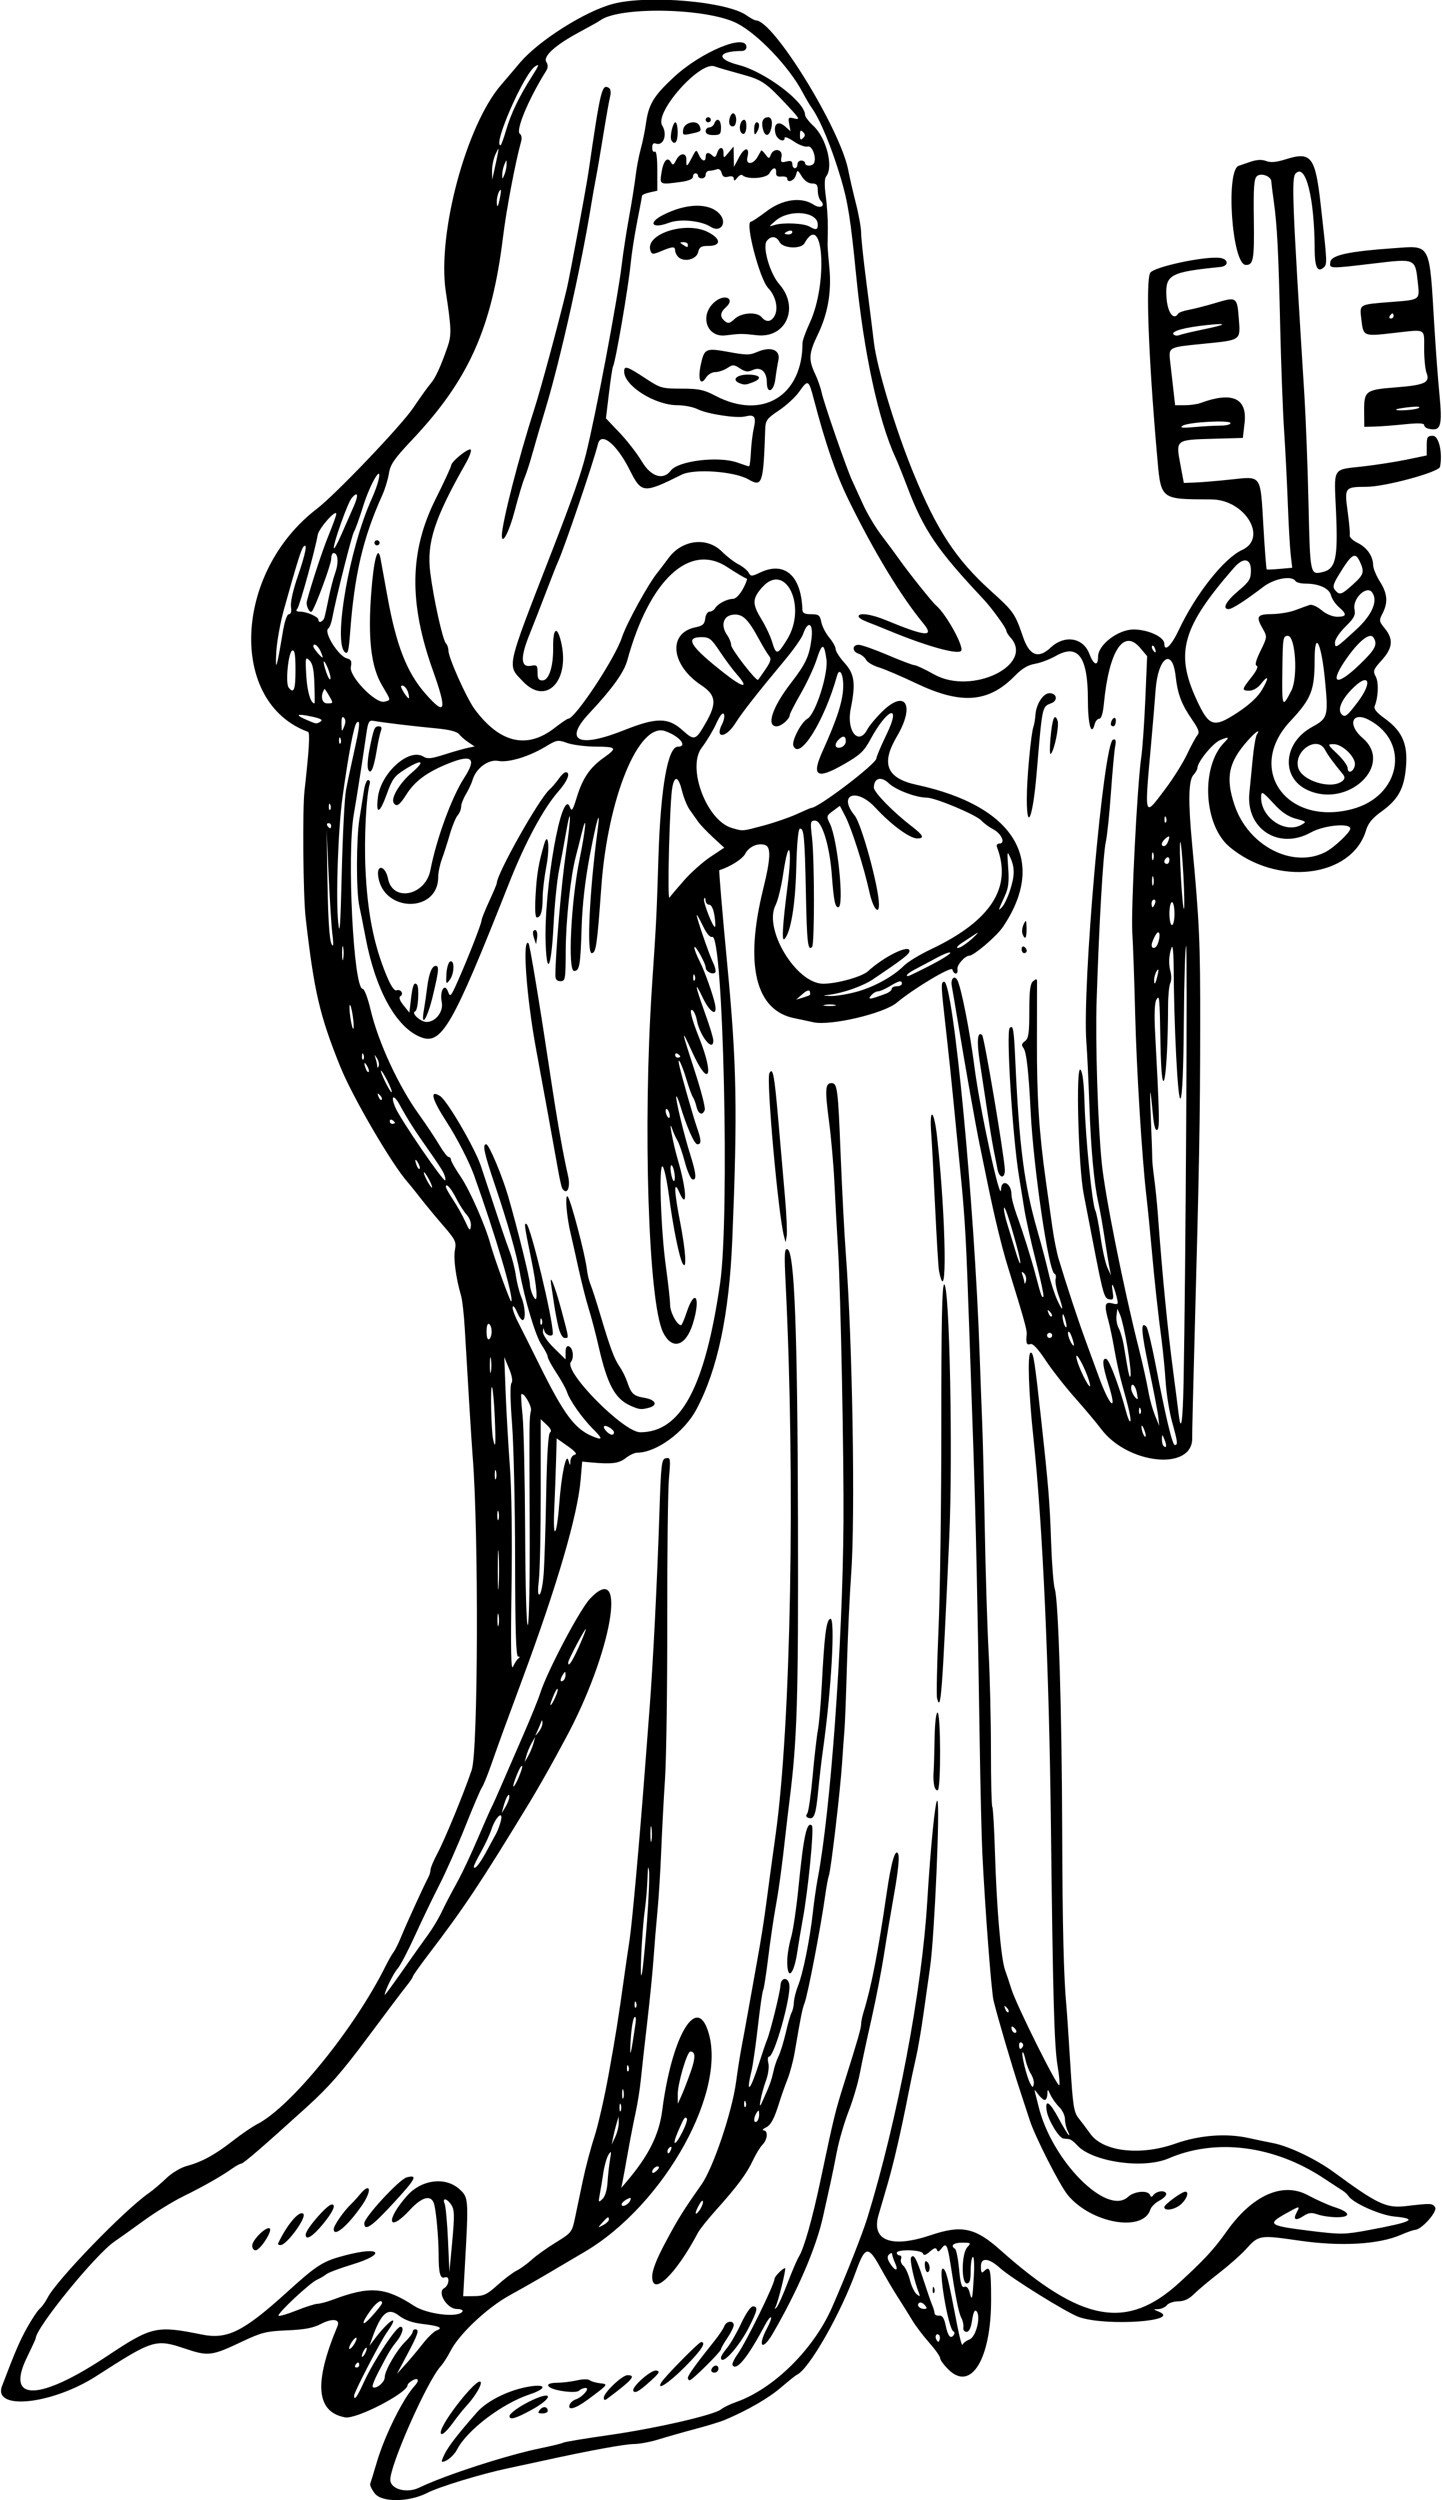 <?xml version="1.0" encoding="UTF-8"?>
<svg version="1.1" viewBox="0 0 530.62 919.69" xmlns="http://www.w3.org/2000/svg">
<path d="m137.93 917.29c-1.137-1.445-1.896-3.078-1.688-3.629s1.314-4.165 2.458-8.032c2.877-9.734 9.657-23.384 13.874-27.932 1.837-1.982 1.421-3.204-0.703-2.068-1.031 0.552-1.875 1.34-1.875 1.752 0 2.899-18.903 12.666-23.019 11.894-10.68-2.004-11.561-12.623-2.784-33.56 1.099-2.62-1.874-3.009-6.113-0.8-2.833 1.477-6.002 2.076-12.428 2.35-7.76 0.331-9.44 0.754-16.747 4.217-10.995 5.21-12.272 5.368-20.659 2.552-11.003-3.693-11.844-3.437-32.707 9.996-16.345 10.523-38.269 12.861-34.79 3.709 4.847-12.751 6.441-16.459 9.228-21.474 1.764-3.174 3.853-6.307 4.644-6.963 0.791-0.656 2.102-2.489 2.913-4.074 3.32-6.48 28.003-31.994 37.16-38.411 1.627-1.141 4.559-3.621 6.514-5.512 2.013-1.947 5.264-3.898 7.495-4.499 5.604-1.509 10.384-4.118 16.967-9.261 3.153-2.463 7.183-5.22 8.956-6.125 12.39-6.328 35.799-35.129 47.25-58.135 1.027-2.062 2.351-4.383 2.943-5.156 0.592-0.773 1.845-3.305 2.784-5.625 1.805-4.459 8.461-19.029 9.951-21.784 0.484-0.895 0.881-2.204 0.881-2.907 0-0.704 1.107-3.346 2.459-5.872 2.743-5.123 9.776-22.211 12.689-30.831 2.355-6.97 2.598-86.976 0.349-115.32-0.418-5.276-1.67-25.519-2.897-46.875-0.296-5.156-0.908-10.641-1.359-12.188-1.894-6.499-2.87-13.693-2.283-16.824 0.579-3.085 0.226-3.816-4.435-9.201-2.785-3.217-6.524-7.741-8.309-10.052-1.785-2.311-3.878-4.914-4.652-5.784-5.83-6.558-20.324-31.404-24.799-42.514-7.594-18.851-9.62-27.574-12.739-54.844-0.904-7.905-1.184-39.77-0.41-46.624 1.681-14.885 2.071-21.375 1.3-21.658-29.306-10.732-27.439-58.497 3.205-82.015 6.932-5.32 31.048-30.564 35.475-37.135 2.631-3.905 5.53-7.944 6.442-8.975 1.724-1.949 3.766-6.393 6.237-13.572 1.479-4.297 1.401-6.688-0.658-20.178-3.237-21.207 7.478-61.275 20.362-76.144 1.439-1.66 4.514-5.279 6.835-8.042 6.86-8.168 24.103-19.078 34.387-21.757 12.909-3.362 41.912-0.86 49.066 4.234 1.44 1.025 3 1.864 3.467 1.864 6.468 0 31.125 40.057 34.005 55.244 0.482 2.543 1.737 7.994 2.789 12.112 1.051 4.118 1.912 8.983 1.912 10.811s0.865 9.984 1.922 18.125c1.057 8.141 2.307 18.096 2.778 22.123 1.094 9.355 7.864 31.755 14.504 47.991 8.649 21.149 15.679 31.861 28.515 43.451 8.435 7.617 8.903 8.286 11.885 17.017 2.334 6.833 5.626 8.085 10.132 3.852 5.106-4.796 11.941-3.728 14.213 2.221 1.642 4.299 3.239 4.841 3.239 1.098 0-4.339 7.379-9.984 13.05-9.984 5.365 0 11.325 2.754 11.325 5.233 0 3.223 2.583 0.784 5.313-5.017 6.221-13.219 16.669-26.437 23.276-29.447 9.656-4.399 1.116-18.539-11.246-18.621-19.322-0.128-18.552 0.535-20.102-17.304-3.087-35.529-4.106-63.33-2.422-66.055 1.347-2.179 19.826-6.152 25.552-5.494 3.299 0.379 3.499 3.02 0.253 3.348-18.507 1.869-20.249 2.816-19.846 10.79 0.295 5.837 2.603 9.187 4.366 6.336 0.253-0.409 2.046-1.032 3.985-1.384 1.939-0.353 6.407-1.506 9.928-2.564 7.578-2.276 7.763-2.143 8.375 6.015 0.59 7.878 0.891 7.665-12.801 9.039-13.587 1.363-13.102 1.078-12.394 7.278 0.316 2.769 0.838 7.356 1.16 10.192l0.585 5.156h3.573c1.965 0 4.55-0.361 5.743-0.803 11.73-4.341 17.298-1.81 16.231 7.38l-0.633 5.458-11.123 0.311c-13.612 0.381-13.56 0.339-11.889 9.312l1.292 6.937 4.147-0.157c2.281-0.086 8.154-0.58 13.053-1.097 11.567-1.221 10.955-2.085 12.077 17.053 0.509 8.689 1.059 15.892 1.222 16.007 0.162 0.115 2.342 0.026 4.844-0.197l4.548-0.406-0.556-4.82c-0.306-2.651-0.779-10.937-1.051-18.414-0.272-7.477-0.891-19.711-1.376-27.188s-1.129-24.562-1.432-37.969c-0.627-27.731-1.137-37.718-2.372-46.406-0.476-3.352-0.875-6.606-0.885-7.233-0.032-1.954-3.681-3.382-5.27-2.063-1.128 0.936-1.345 3.89-1.181 16.079 0.197 14.621-0.164 16.658-2.943 16.619-5.181-0.072-7.551-35.701-2.43-36.541 0.047-0.008 1.758-0.596 3.801-1.307 2.602-0.906 4.423-1.024 6.077-0.395 1.692 0.643 3.719 0.471 7.141-0.605 9.45-2.973 10.953-1.066 12.928 16.408 2.507 22.172 2.509 22.224 0.951 23.517-2.105 1.747-3.126-0.441-3.143-6.737-0.052-18.88-3.272-31.827-6.97-28.024-1.611 1.657-1.312 9.291 3.211 82.001 0.513 8.25 1.183 25.969 1.488 39.375 0.597 26.217 0.612 26.292 4.998 25.328 5.022-1.103 5.897-4.871 5.139-22.126-0.743-16.906-1.604-15.463 10.018-16.794 4.852-0.556 12.091-1.688 16.088-2.517l7.266-1.506v-3.614c0-3.193 0.263-3.614 2.257-3.614 2.206 0 3.654 6.285 2.631 11.42-0.388 1.947-20.205 7.327-27.053 7.345-8.014 0.021-8.151 0.201-6.929 9.126 0.568 4.149 0.913 8.088 0.767 8.753-0.146 0.664 1.158 1.903 2.899 2.753 3.446 1.681 5.655 4.857 5.708 8.201 0.018 1.17 1.15 3.896 2.514 6.058 2.765 4.379 3.025 7.668 0.929 11.722-1.321 2.554-1.269 2.891 0.839 5.47 3.248 3.973 2.942 7.204-1.108 11.686-3.126 3.46-3.317 3.982-2.213 6.044 1.15 2.148 0.953 7.523-0.398 10.853-0.412 1.016 0.705 2.391 3.674 4.524 6.915 4.966 8.892 10.113 7.629 19.86-0.859 6.628-3.121 10.319-8.843 14.431-3.308 2.376-4.85 4.259-5.634 6.875-5.226 17.442-32.695 20.781-50.23 6.106-9.613-8.045-10.658-29.701-1.858-38.501 1.954-1.954 1.585-2.13-1.629-0.778-2.708 1.139-8.327 8.043-8.327 10.232 0 0.526-0.67 1.697-1.489 2.602-1.8 1.989-1.948 9.715-0.485 25.304 2.708 28.855 3.034 36.186 2.994 67.264-0.044 34.176-0.365 51.874-2.059 113.59-0.531 19.336-0.932 36.279-0.892 37.651 0.362 12.285-23.681 9.925-33.562-3.294-1.598-2.138-5.898-7.263-9.554-11.388-3.656-4.125-8.552-10.379-10.878-13.898-2.799-4.234-4.68-6.226-5.558-5.889-1.348 0.517-1.692-0.375-1.359-3.521 0.17-1.607-0.795-5.079-6.94-24.973-2.223-7.196-4.949-18.446-7.497-30.938-0.789-3.867-2.047-9.984-2.796-13.594-1.486-7.165-5.018-27.051-8.075-45.469-1.07-6.445-2.082-12.41-2.25-13.256-0.517-2.606 0.995-4.147 2.065-2.105 1.423 2.715 4.614 18.907 6.26 31.767 2.008 15.687 9.621 50.809 9.805 45.234 0.138-4.174 3.835-2.389 3.835 1.851 0 1.199 0.877 4.595 1.948 7.547 2.452 6.753 5.357 16.029 7.114 22.711 1.833 6.974 2.155 7.845 2.699 7.302 0.257-0.257-0.984-6.118-2.757-13.025-1.773-6.907-3.694-15.511-4.268-19.121-0.574-3.609-1.46-9.094-1.969-12.188-2.363-14.36-4.787-53.135-3.409-54.514 1.243-1.243 1.523 0.335 2.027 11.436 1.467 32.287 3.242 46.014 8.179 63.234 1.552 5.414 3.398 12.407 4.102 15.541 0.704 3.133 2.127 7.563 3.161 9.844 2.241 4.939 2.474 3.935 0.442-1.901-0.799-2.295-1.26-4.911-1.023-5.814 0.236-0.903 0.052-1.768-0.41-1.922-2.138-0.713-7.738-38.827-8.787-59.81-0.747-14.934-1.546-21.899-2.675-23.305-0.767-0.955-0.621-1.567 0.583-2.447 1.339-0.979 1.605-2.808 1.605-11.034 0-7.621 0.319-10.125 1.406-11.027 1.134-0.941 1.413-0.918 1.44 0.12 0.018 0.708 3e-3 10.568-0.035 21.912-0.068 20.491 0.769 33.601 3.294 51.562 0.725 5.156 1.792 12.75 2.371 16.875 0.579 4.125 1.625 9.398 2.324 11.719 2.946 9.778 7.165 22.559 9.904 30 1.613 4.383 3.767 10.271 4.785 13.086 4.171 11.523 7.102 13.896 3.592 2.909-2.177-6.816-2.408-9.756-0.721-9.207 1.109 0.361 4.872 10.4 7.242 19.323 0.596 2.243 1.282 3.881 1.524 3.639 0.484-0.484-0.446-4.748-2.911-13.343-0.887-3.094-2.17-8.864-2.851-12.822-0.681-3.958-1.685-8.81-2.233-10.781-1.639-5.904-1.375-7.161 1.362-6.474 2.199 0.552 2.323 0.409 1.736-2.008-1.153-4.747-2.233-6.574-1.623-2.744 0.507 3.179 0.366 3.568-1.187 3.272-1.875-0.358-2.257-1.709-6.056-21.411-1.044-5.414-2.552-13.219-3.352-17.344-1.958-10.105-2.935-47.396-1.198-45.731 0.799 0.765 1.304 4.95 1.528 12.656 0.372 12.792 2.793 36.796 3.942 39.095 0.407 0.814 1.284 5.258 1.948 9.874s1.805 9.679 2.535 11.25l1.327 2.856-0.546-2.628c-0.3-1.446-1.134-6.508-1.852-11.25-0.719-4.742-1.75-10.572-2.291-12.956-1.583-6.971-2.758-19.855-3.326-36.447-0.291-8.508-0.774-18.633-1.073-22.5-1.601-20.68 6.294-110.2 9.822-111.37 1-0.332 1.167 0.292 0.732 2.736-0.31 1.742-1.004 9.418-1.541 17.059-0.537 7.641-1.377 15.68-1.867 17.865-0.987 4.404-2.443 29.534-3.375 58.242-0.506 15.602 0.444 45.625 1.899 60 1.194 11.797 7.995 45.785 13.6 67.969 1.464 5.796 2.957 12.543 3.732 16.875 0.415 2.32 1.442 5.906 2.282 7.969l1.527 3.75-0.35-3.281c-0.192-1.805-1.75-9.916-3.462-18.024-2.882-13.655-3.11-17.412-0.923-15.194 0.475 0.481 1.964 6.57 3.308 13.531 3.851 19.931 6.252 30 7.153 30 1.186 0 1.059-1.077-0.999-8.505-1.007-3.633-2.075-10.272-2.373-14.754-0.298-4.481-0.933-11.101-1.412-14.71-1.399-10.561-2.715-22.629-3.783-34.688-0.548-6.188-1.389-14.625-1.869-18.75-1.651-14.187-3.661-46.911-4.175-67.969-0.283-11.602-0.745-24.68-1.026-29.062-0.535-8.344 1.804-54.382 3.273-64.408 0.468-3.198 1.152-12.91 1.519-21.581l0.667-15.767-2.548-3.028c-6.115-7.268-11.525 1.079-13.381 20.644-0.322 3.401-0.942 5.391-1.678 5.391-0.642 0-1.398 0.886-1.682 1.969-1.249 4.778-2.516 0.185-2.516-9.123 0-15.699-3.662-20.598-11.883-15.898-2.153 1.231-5.574 2.519-7.603 2.861-2.583 0.436-4.783 1.748-7.336 4.372-9.649 9.918-19.742 10.722-36.204 2.883-5.531-2.634-11.779-5.305-13.883-5.936-2.105-0.631-4.223-1.887-4.708-2.793-0.485-0.906-1.725-1.915-2.757-2.242-2.439-0.774-2.433-3.282 7e-3 -3.282 1.036 0 5.833 1.688 10.661 3.75 4.827 2.062 9.29 3.75 9.917 3.75 0.627 0 3.886 1.536 7.242 3.412 13.886 7.766 37.142-3.572 28.014-13.657-0.807-0.892-1.467-1.969-1.467-2.393 0-0.972-5.34-8.348-8.409-11.616-17.165-18.274-21.989-25.385-28.065-41.371-1.666-4.383-3.616-9.234-4.333-10.781-6.225-13.422-11.683-38.703-14.47-67.031-2.017-20.495-3.025-26.909-5.585-35.526-3.485-11.731-7.747-21.985-10.951-26.349-0.568-0.773-2.045-3.305-3.281-5.625-4.959-9.304-16.418-21.309-24.051-25.198-11.08-5.645-43.345-6.296-50.385-1.015-0.516 0.387-3.891 2.282-7.5 4.213-8.899 4.759-13.566 8.97-12.251 11.054 0.702 1.113 0.674 2.069-0.1 3.307-6.572 10.523-11.36 22.071-9.602 23.157 0.562 0.348 0.77 1.534 0.461 2.636-2.115 7.552-5.453 25.104-6.677 35.117-4.117 33.665-12.617 52.666-33.414 74.699-6.659 7.054-8.067 9.09-8.592 12.418-0.345 2.189-1.438 5.776-2.429 7.969-7.112 15.75-10.259 29.194-11.854 50.65-0.509 6.845-0.829 8.044-1.905 7.151-4.41-3.66 1.664-38.422 9.855-56.402 1.012-2.221 2.133-5.289 2.491-6.818 1.521-6.493-3.004 1.107-5.6 9.408-1.452 4.641-2.968 8.859-3.37 9.375-0.712 0.915-6.694 24.628-7.984 31.651-0.356 1.939-1.022 3.757-1.479 4.04-1.921 1.187 3.643 10.196 6.808 11.024 1.594 0.417 1.876 1.026 1.46 3.151-0.685 3.494 9.12 13.624 12.365 12.776 2.455-0.642 2.517-0.23-0.908-6.04-4.034-6.841-5.227-17.157-3.948-34.126 0.916-12.152 2.42-17.687 3.405-12.533 0.236 1.235 1.38 7.518 2.542 13.964 3.264 18.106 7.148 28.021 14.047 35.859 7.376 8.38 8.008 6.321 2.664-8.672-8.862-24.861-8.573-43.779 0.961-62.869 3.141-6.289 5.741-11.907 5.778-12.486 0.096-1.488 6.429-6.586 7.21-5.804 0.356 0.356-0.476 2.626-1.849 5.044-11.479 20.213-14.408 29.187-13.061 40.022 1.195 9.614 4.587 24.986 5.777 26.176 0.505 0.505 0.918 1.682 0.918 2.616 0 2.658 6.684 17.604 9.681 21.646 9.227 12.446 19.225 14.786 29.378 6.876 2.405-1.874 4.664-3.407 5.019-3.407 2.564 0 17.243-22.212 19.77-29.916 1.672-5.098 9.799-19.885 13.131-23.893 0.473-0.569 2.306-2.981 4.073-5.36 4.99-6.718 14.105-7.799 19.583-2.321 1.759 1.759 4.494 3.868 6.078 4.688 1.584 0.819 3.275 2.194 3.756 3.054 0.817 1.46 1.099 1.459 4.209-0.017 9.04-4.29 15.166 1.092 15.58 13.687 0.04 1.228 0.85 1.641 3.218 1.641 2.788 0 3.233 0.345 3.745 2.906 0.32 1.598 1.638 4.162 2.93 5.697 1.292 1.535 2.349 3.446 2.349 4.246s1.477 3.089 3.281 5.087c3.684 4.078 4.136 7.495 2.24 16.938-1.619 8.061 2.893 13.646 6.099 7.548 0.745-1.418 3.253-4.425 5.573-6.683 8.565-8.336 12.096-2.232 5.335 9.222-5.974 10.12-3.793 15.401 7.356 17.811 36.004 7.782 48.155 27.882 31.624 52.309-2.308 3.411-10.682 10.544-12.378 10.544-1.544 0-4.611 3.491-4.323 4.922 0.182 0.902-0.092 1.641-0.607 1.641-0.516 0-1.074-0.679-1.241-1.509-0.27-1.344-14.236 6.988-20.459 12.206-4.804 4.028-24.432 8.632-30.747 7.213-2.425-0.545-5.49-1.2-6.81-1.455-14.453-2.793-18.537-19.589-11.589-47.664 2.673-10.801 2.891-15.227 0.791-16.033-2.555-0.981-6.032 0.486-7.394 3.118-1.018 1.969-5.359 4.74-9.564 6.106-0.202 0.066 1.114 15.715 2.882 34.268 3.544 37.201 3.854 53.947 1.885 101.72-1.137 27.571-5.421 47.799-13.218 62.4-4.472 8.375-14.769 15.881-21.786 15.881-0.933 0-2.853 0.91-4.267 2.022-2.505 1.97-5.151 2.277-13.151 1.524l-2.812-0.265-0.551 6.562c-1.106 13.16-8.626 38.904-21.498 73.594-6.324 17.044-7.955 21.519-11.572 31.761-1.343 3.804-2.815 7.39-3.269 7.969-0.455 0.578-3.18 6.958-6.058 14.177s-7.179 16.922-9.559 21.562c-2.381 4.641-6.44 13.078-9.021 18.75-2.581 5.672-5.467 11.156-6.414 12.188-1.487 1.62-4.714 8.204-4.714 9.619 0 0.266 2.913-3.688 6.473-8.786 3.56-5.098 7.771-11.034 9.357-13.191 1.586-2.157 3.769-5.743 4.852-7.969 2.133-4.387 2.386-4.872 6.564-12.595 1.542-2.85 4.673-9.559 6.958-14.908 2.285-5.349 4.551-10.486 5.036-11.416 0.485-0.93 2.154-4.644 3.708-8.254 1.554-3.609 5.127-11.836 7.939-18.281 2.812-6.445 5.64-13.406 6.285-15.469 2.471-7.903 14.573-30.883 18.37-34.88 14.126-14.873 7.954 20.209-9.072 51.563-0.502 0.925-2.123 3.918-3.601 6.651-2.423 4.479-7.206 12.849-9.434 16.511-18.155 29.834-24.109 38.791-37.233 56.007-3.239 4.249-5.889 7.988-5.889 8.309 0 0.321-1.072 1.907-2.382 3.524-1.31 1.618-7.744 10.153-14.297 18.968-9.275 12.476-14.184 18.084-22.154 25.312-16.345 14.823-23.453 20.96-24.303 20.983-0.436 0.012-1.913 0.816-3.281 1.786-4.072 2.887-10.481 6.529-17.957 10.205-3.867 1.902-10.406 5.915-14.531 8.92-4.125 3.004-8.977 6.463-10.781 7.687-7.036 4.771-29.062 31.828-29.062 35.699 0 0.199-1.471 3.385-3.27 7.081-7.917 16.267 4.532 16.05 29.427-0.513 16.547-11.009 18.214-11.391 34.979-8.001 9.361 1.893 15.27-1.038 31.207-15.478 11.424-10.35 13.332-11.545 22.001-13.774 12.805-3.292 14.633-0.319 2.139 3.478-4.512 1.371-8.792 2.979-9.511 3.572-0.72 0.593-2.262 1.501-3.427 2.016-2.657 1.176-14.855 12.597-14.178 13.275 0.275 0.275 3.239-0.595 6.585-1.934 3.347-1.339 6.857-2.453 7.8-2.475 0.943-0.023 3.403-0.677 5.465-1.454 13.67-5.151 19.362-4.734 29.979 2.199 4.826 3.151 16.348 4.514 17.834 2.109 0.334-0.541-0.544-0.938-2.075-0.938-3.575 0-7.344-6.145-4.682-7.635 1.962-1.098 2.216-4.73 0.28-3.987-1.704 0.654-2.288-1.506-2.282-8.441 5e-3 -5.727-0.895-15.816-1.651-18.508-1.001-3.564-4.379-2.784-8.838 2.041-8.174 8.845-9.211 4.01-1.103-5.142 5.268-5.945 14.012-7.072 19.165-2.47 3.455 3.086 3.482 3.446 2.104 27.969l-0.646 11.484 4.083-0.031c3.473-0.027 4.747-0.633 8.532-4.058 2.447-2.215 5.611-4.605 7.031-5.313 1.421-0.707 3.905-2.503 5.521-3.989 1.616-1.487 5.621-4.353 8.9-6.37 5.803-3.568 5.992-3.811 7.089-9.062 0.62-2.968 1.924-9.193 2.897-13.833 0.974-4.641 2.872-11.812 4.219-15.938s3.708-14.461 5.247-22.969c2.656-14.685 3.543-20.264 5.816-36.562 0.539-3.867 1.391-9.682 1.892-12.922 0.882-5.697 3.54-35.109 5.526-61.141 0.531-6.961 1.368-17.93 1.861-24.375 1.261-16.508 2.776-46.574 3.567-70.771 0.627-19.172 0.798-20.638 2.444-20.953 1.663-0.318 1.729 0.133 1.089 7.472-0.375 4.296-0.653 27.857-0.617 52.359s-0.336 50.666-0.825 58.143-1.123 19.5-1.408 26.719c-0.285 7.219-0.907 17.133-1.38 22.031s-1.12 12.703-1.436 17.344c-0.316 4.641-1.363 15.188-2.326 23.438s-2.02 17.742-2.346 21.094c-0.327 3.352-1.196 8.836-1.931 12.188-0.735 3.352-2.008 9.891-2.827 14.531-0.82 4.641-1.704 9.492-1.965 10.781l-0.475 2.344 1.987-2.344c8.121-9.579 11.929-17.212 13.094-26.25 3.354-26.02 11.97-41.803 16.465-30.162 8.39 21.733-15.44 65.065-45.351 82.462-3.291 1.915-7.382 4.325-9.09 5.356-4.64 2.801-13.449 7.863-18.107 10.404-8.235 4.492-18.696 14.325-21.846 20.534-1.046 2.062-2.672 4.594-3.612 5.625-5.061 5.552-18.996 37.126-18.527 41.979 0.321 3.318 6.156 4.803 10.549 2.684 9.586-4.624 32.336-12.003 44.905-14.565 4.042-0.824 7.722-1.728 8.177-2.009s8.116-1.551 17.025-2.822c17.143-2.445 38.657-7.397 41.088-9.456 0.799-0.677 3.273-1.873 5.497-2.658 13.847-4.886 28.567-19.428 35.332-34.905 5.262-12.039 11.191-27.071 12.991-32.934 11.073-36.078 20.04-83.484 22.018-116.41 1.198-19.95 2.979-37.7 3.709-36.97 1.083 1.083-1.075 50.336-2.688 61.345-0.491 3.352-1.566 10.945-2.388 16.875-0.823 5.93-2.086 13.312-2.808 16.406-0.722 3.094-1.929 8.789-2.683 12.656-2.727 13.996-5.47 25.939-7.75 33.75-1.279 4.383-2.776 9.509-3.327 11.392-2.761 9.443 4.716 12.296 19.31 7.367 11.252-3.8 16.28-2.729 25.417 5.416 30.022 26.761 46.688 29.784 66.074 11.986 9.178-8.427 12.657-12.201 17.344-18.818 9.395-13.263 20.572-18.242 29.806-13.276 3.201 1.721 7.687 3.725 9.971 4.453 5.717 1.823 6.096 3.667 0.754 3.667-2.286 0-5.454-0.452-7.04-1.005-2.334-0.814-3.347-0.7-5.325 0.596-2.893 1.895-3.881 1.331-2.427-1.386 1.324-2.474 1.177-2.457-4.058 0.469-7.062 3.947-6.283 4.47 9.558 6.409 10.849 1.328 12.174 1.303 21.261-0.399 16.011-2.998 18.022-4.086 9.141-4.945-5.247-0.507-15.201-4.957-16.865-7.539-0.392-0.609-1.395-1.529-2.228-2.045-0.833-0.516-3.877-2.505-6.766-4.421-18.278-12.126-39.734-14.893-57.188-7.374-9.372 4.037-28.32 1.253-33.781-4.963-0.962-1.095-2.228-2.048-2.812-2.118-0.585-0.07-1.534-0.175-2.11-0.234-1.647-0.17-5.656-6.824-6.154-10.213-0.656-4.468 1.087-3.345 4.408 2.839 1.558 2.901 3.197 5.617 3.643 6.036 0.446 0.419 0.332-0.16-0.254-1.286-0.585-1.126-1.065-3.13-1.065-4.453s-0.949-3.343-2.109-4.488c-1.16-1.145-2.602-3.149-3.205-4.453-1.067-2.309-1.098-2.315-1.172-0.261-0.042 1.16-0.474 2.109-0.96 2.109s-1.58-0.949-2.431-2.109c-1.388-1.893-1.494-1.917-1.035-0.234 0.281 1.031 0.805 3.104 1.164 4.606 4.777 19.97 25.182 40.618 32.97 33.363 2.236-2.083 7.296-2.526 8.035-0.703 0.353 0.87 0.675 0.894 1.25 0.094 1.101-1.532 4.256-1.945 4.721-0.617 0.215 0.614-0.871 1.77-2.414 2.568-1.543 0.798-3.077 2.306-3.409 3.352-2.683 8.454-21.783 5.077-30.398-5.375-2.919-3.542-12.056-21.513-13.968-27.475-0.573-1.787-2.295-7.046-3.826-11.687-2.784-8.436-7.989-26.156-9.5-32.344-0.805-3.296-3.158-34.262-4.131-54.375-0.287-5.93-0.728-24.703-0.981-41.719-0.753-50.699-1.435-81.958-2.375-108.75-0.488-13.922-1.108-31.852-1.378-39.844-1.192-35.326-1.604-42.758-3.322-60-1.002-10.055-2.242-22.711-2.756-28.125-0.514-5.414-1.648-16.172-2.52-23.906-1.928-17.104-1.956-17.741-0.783-18.095 3.33-1.007 11.257 81.775 13.134 137.16 0.28 8.25 0.703 19.641 0.941 25.312 0.238 5.672 0.664 23.18 0.947 38.906 0.283 15.727 0.911 35.977 1.397 45 0.486 9.023 0.878 25.386 0.871 36.361-7e-3 10.975 0.216 20.324 0.495 20.776 0.279 0.452 0.717 7.926 0.973 16.608 0.601 20.398 2.218 39.29 3.72 43.443 0.653 1.805 1.708 4.969 2.345 7.031 1.804 5.84 17.178 36.667 17.622 35.335 0.218-0.653-0.063-3.822-0.624-7.042-1.231-7.068-1.746-25.504-2.457-87.824-0.67-58.837-3.03-111.19-6.465-143.44-1.761-16.528-2.228-30.809-1.02-31.145 1.009-0.281 1.48 2.663 3.783 23.645 2.791 25.425 3.28 31.397 3.762 45.938 0.265 7.992 0.881 15.797 1.367 17.344 1.344 4.272 2.588 45.098 2.716 89.062 0.103 35.46 0.547 53.75 1.572 64.688 0.193 2.062 0.829 11.549 1.413 21.081 0.942 15.369 1.289 17.617 3.068 19.857 1.103 1.389 3.061 3.992 4.35 5.784 4.705 6.539 18.39 8.093 31.247 3.548 8.897-3.145 18.803-3.888 27.099-2.032 2.199 0.492 6.249 1.337 8.999 1.877 5.81 1.141 15.821 5.955 22.329 10.737 15.95 11.718 19.195 13.243 26.386 12.401 9.316-1.091 9.791-1.072 10.758 0.434 0.992 1.545-4.984 8.261-7.402 8.319-0.579 0.014-2.899 0.828-5.156 1.809-8.175 3.554-22.056 4.355-37.317 2.154-14.863-2.143-14.968-2.126-19.866 3.278-1.777 1.961-6.17 5.842-9.763 8.626-3.593 2.783-7.742 6.264-9.222 7.734-1.853 1.843-3.639 2.674-5.745 2.674-1.68 0-3.58 0.633-4.222 1.406-0.642 0.773-2.065 1.433-3.162 1.466-1.958 0.058-1.956 0.075 0.115 0.907 8.843 3.554-19.36 5.498-29.297 2.018-4.385-1.535-24.904-14.27-29.062-18.037-4.109-3.722-7.031-4.003-7.031-0.675 0 2.315 0.25 2.727 1.125 1.852 2.278-2.278 2.625-0.882 2.625 10.559 0 21.631-7.313 33.721-15.561 25.727-1.754-1.7-3.189-3.627-3.189-4.282 0-0.655-1.814-3.233-4.031-5.73s-5.024-6.202-6.238-8.234c-1.214-2.033-3.57-5.805-5.236-8.383-1.666-2.578-4.604-7.556-6.53-11.063-4.403-8.016-5.58-7.854-8.855 1.219-5.734 15.886-17.408 36.324-21.87 38.29-0.401 0.177-3.062 2.312-5.915 4.746-4.606 3.931-12.137 8.271-20.544 11.839-1.547 0.657-6.398 2.146-10.781 3.309-4.383 1.163-10.464 2.892-13.514 3.841-3.05 0.949-7.17 1.725-9.156 1.725-3.302 0-16.455 2.41-33.111 6.066-3.609 0.792-9.63 2.091-13.378 2.885-9.877 2.093-25.18 6.769-29.643 9.057-6.625 3.397-16.61 3.509-19.2 0.215zm-4.031-40.958c3.575-7.838 11.863-20.391 13.464-20.391 1.433 0 0.754 2.673-1.352 5.322-2.256 2.837-2.848 3.829-6.819 11.424-1.407 2.691-2.33 5.12-2.052 5.399 1.03 1.03 4.417-1.65 4.417-3.496 0-2.493 4.335-9.982 7.679-13.267 1.448-1.422 2.633-3.005 2.633-3.516 0-0.511 0.422-0.929 0.938-0.929 1.609 0 1.061 1.731-2.908 9.185l-3.845 7.221 3.142-3.468c1.728-1.907 4.619-5.364 6.423-7.681 1.805-2.317 4.051-4.487 4.992-4.821 2.642-0.938 1.12-1.661-5.024-2.385-3.957-0.467-6.607-1.415-8.95-3.202-3.954-3.016-6.449-0.807-9.782 8.66l-0.91 2.584 1.634-2.185c5.607-7.498 9.994-10.104 4.851-2.882-2.431 3.414-12.124 22.079-12.124 23.346 0 2.089 1.051 0.649 3.591-4.92zm-1.716-6.328c0-0.516-0.186-0.938-0.413-0.938s-0.674 0.422-0.993 0.938c-0.319 0.516-0.133 0.938 0.413 0.938 0.546 0 0.993-0.422 0.993-0.938zm2.784-6.094c0-0.516-0.409-0.305-0.909 0.469s-0.909 1.828-0.909 2.344c0 0.516 0.409 0.305 0.909-0.469s0.909-1.828 0.909-2.344zm-3.751-3.695c-0.016-0.546-0.649-0.174-1.406 0.827-0.757 1.001-1.363 2.267-1.347 2.812 0.016 0.546 0.649 0.174 1.406-0.827 0.757-1.001 1.363-2.267 1.347-2.812zm225.53 0.401c2.437-0.927 4.322-8.662 2.544-10.441-0.625-0.625-1.152 0.492-1.581 3.352-0.435 2.904-1.098 4.289-2.051 4.289-0.811 0-1.301-0.695-1.157-1.641 0.138-0.902-0.202-2.484-0.755-3.516-0.967-1.802-2.059-7.232-4.033-20.055-1.064-6.91-1.588-7.776-3.295-5.441-0.909 1.244-1.347 1.367-1.661 0.467-0.317-0.909-0.976-0.742-2.575 0.653-1.532 1.337-2.267 1.539-2.559 0.703-0.493-1.41-9.629-1.633-9.629-0.234 0 0.516 0.467 0.938 1.038 0.938s0.807 0.602 0.524 1.338c-0.282 0.736 0.103 1.849 0.857 2.475 0.753 0.625 1.83 2.964 2.392 5.196 0.562 2.233 1.687 4.599 2.5 5.26 1.277 1.037 1.378 0.945 0.746-0.675-1.67-4.279-3.345-11.938-2.803-12.814 0.958-1.549 1.952 0.231 4.539 8.127 1.352 4.125 2.723 8.133 3.048 8.906 0.681 1.62 0.94 2.475 1.104 3.646 0.065 0.458 0.832 0.775 1.706 0.703 1.153-0.095 1.81 0.962 2.399 3.854 0.777 3.82 1.864 4.956 2.994 3.127 0.291-0.472 0.206-0.999-0.189-1.172-1.915-0.838-5.771-23.724-3.891-23.097 1.203 0.401 1.821 2.847 5.262 20.799 0.878 4.581 1.765 7.823 1.971 7.205 0.206-0.618 1.356-1.497 2.555-1.953zm-13.553-18.347c0.045-1.092 0.267-1.314 0.566-0.566 0.271 0.677 0.238 1.485-0.074 1.797-0.312 0.312-0.533-0.242-0.492-1.23zm-2.183-6.556c-0.387-0.39-0.703-1.567-0.703-2.615 0-1.38 0.283-1.623 1.025-0.881 0.564 0.564 0.88 1.741 0.703 2.615-0.177 0.874-0.639 1.271-1.025 0.881zm4.551 23.295c-0.953-0.953-1.739 0.482-0.957 1.747 0.591 0.956 0.811 0.956 1.129 4e-3 0.217-0.651 0.14-1.439-0.172-1.751zm-204.98-11.738c0.09-1.651-1.906-0.48-3.994 2.344-3.854 5.213-3.714 6.843 0.214 2.498 2.058-2.276 3.759-4.455 3.78-4.841zm199.73 0.713c-0.637-0.768-1.54-1.161-2.005-0.873-1.197 0.74-0.052 2.269 1.698 2.269 1.192 0 1.249-0.261 0.307-1.396zm18.057-10.993c0.219-3.978 0.041-7.012-0.396-6.742-0.437 0.27-0.795 2.576-0.795 5.123 0 3.493-0.346 4.632-1.406 4.632-2.093 0-1.974-10.944 0.145-13.286 1.476-1.631 1.385-1.714-1.875-1.714-3.207 0-4.48 1.113-2.6 2.275 0.454 0.281 1.121 3.655 1.481 7.497 0.504 5.377 0.953 6.872 1.947 6.491 0.839-0.322 1.526 0.436 1.959 2.16 0.842 3.357 1.048 2.498 1.54-6.437zm-192.25-25.814c-1.584-2.494-3.521-2.858-2.496-0.469 0.387 0.902 0.94 6.914 1.228 13.359l0.524 11.719 1.042-11.25c0.874-9.439 0.826-11.589-0.298-13.359zm163.37 21.603c-0.755-1.72-1.045-2.587-1.252-3.744-0.065-0.361-0.578-0.195-1.142 0.369-0.741 0.741-0.577 1.709 0.596 3.498 1.759 2.684 2.993 2.6 1.798-0.123zm-105.43-16.245c0-1.332-0.449-1.128-2.433 1.107-1.776 2.001-1.775 2.006 0.323 0.905 1.16-0.609 2.109-1.514 2.109-2.011zm7.875-7.092c0.417-1.087 0.153-1.159-1.334-0.363-1.02 0.546-1.854 1.386-1.854 1.867 0 1.292 2.583 0.073 3.188-1.504zm-8.378-6.583c0.15-2.515 0.56-6.261 0.911-8.323 0.553-3.256 0.481-3.503-0.551-1.875-0.653 1.031-1.502 3.984-1.887 6.562-0.384 2.578-0.976 6.164-1.314 7.969-0.575 3.066-0.511 3.181 0.976 1.761 0.968-0.925 1.699-3.311 1.865-6.094zm18.869-5.738c-0.65-0.65-2.429 0.671-2.429 1.804 0 0.622 0.538 0.551 1.429-0.189 0.786-0.652 1.236-1.379 1-1.615zm4.491-6.384c0.32-0.834 0.163-1.211-0.368-0.882-0.51 0.315-0.927 0.97-0.927 1.455 0 1.349 0.672 1.051 1.295-0.573zm-19.231-9.795-0.038-2.344-0.705 2.344c-0.388 1.289-0.967 3.609-1.287 5.156l-0.582 2.812 1.325-2.812c0.729-1.547 1.308-3.867 1.287-5.156zm23.49 3.221c1.175-2.353 1.883-4.533 1.572-4.844-0.761-0.761-0.958-0.473-3.203 4.67-2.484 5.691-1.194 5.829 1.63 0.174zm-22.746-10.018c-0.26-0.645-0.473-0.117-0.473 1.172s0.213 1.816 0.473 1.172c0.26-0.645 0.26-1.699 0-2.344zm25.618-11.659c1.948-5.458 1.946-7.794-7e-3 -7.794-1.214 0-4.674 11.76-4.649 15.802l0.021 3.417 1.282-2.812c0.705-1.547 2.213-5.423 3.352-8.612zm-24.652 6.521c-0.238-0.912-0.448-0.393-0.467 1.154-0.019 1.547 0.175 2.293 0.432 1.659 0.257-0.635 0.272-1.9 0.035-2.812zm149.97-6.056c-0.755-1.191-1.665-3.566-2.022-5.279-0.357-1.713-0.84-2.924-1.072-2.692-0.553 0.553 1.525 9.024 2.804 11.431 0.87 1.639 1.038 1.675 1.329 0.29 0.183-0.872-0.284-2.559-1.039-3.75zm-148.1-2.809c-0.299-0.748-0.521-0.526-0.566 0.566-0.041 0.988 0.181 1.542 0.492 1.23 0.312-0.312 0.345-1.12 0.074-1.797zm2.578-15.681c0.296-2.043 0.139-2.875-0.435-2.301-0.495 0.495-1.098 4.255-1.341 8.357-0.452 7.629 0.033 5.974 1.777-6.055zm142.52 8.421c0.297-0.48 0.111-1.138-0.413-1.462-0.524-0.324-0.953 0.069-0.953 0.873 0 1.647 0.563 1.889 1.366 0.589zm-3.069-6.83c-0.673-0.673-1.109-0.728-1.109-0.141 0 1.251 1.109 2.36 1.734 1.734 0.266-0.266-0.015-0.984-0.625-1.594zm-2.868-7.547c-0.926-0.919-1.034-0.811-0.525 0.525 0.352 0.925 0.876 1.445 1.165 1.156 0.289-0.289 6e-4 -1.045-0.64-1.681zm-136.35-1.801c-0.299-0.748-0.521-0.526-0.566 0.566-0.041 0.988 0.181 1.542 0.492 1.23 0.312-0.312 0.345-1.12 0.074-1.797zm4.044-30.293c0.609-8.25 0.926-16.477 0.705-18.281-0.257-2.098-0.456-1.148-0.552 2.633-0.083 3.253-0.544 8.737-1.026 12.188-1.12 8.022-2 28.578-0.971 22.68 0.405-2.32 1.234-10.969 1.843-19.219zm-59.276-25.036c1.408-2.611 3.056-5.64 3.663-6.731 0.606-1.091 1.415-3.249 1.796-4.796 1.027-4.163-1.959-1.467-3.458 3.122-0.618 1.892-2.327 5.584-3.798 8.204-1.471 2.62-2.674 5.071-2.674 5.446 0 1.615 2.099-0.848 4.471-5.245zm60.889-8.935c-0.215-1.425-0.398-0.482-0.405 2.096-7e-3 2.578 0.169 3.744 0.392 2.591 0.223-1.153 0.228-3.262 0.013-4.688zm-52.297-11.497c7e-3 -1.881-1.306 0.348-2.208 3.75l-0.621 2.344 1.412-2.344c0.777-1.289 1.414-2.977 1.417-3.75zm3.391-7.001c1.364-3.264 1.738-4.941 0.92-4.123-0.846 0.846-3.331 7.374-2.807 7.374 0.291 0 1.14-1.463 1.888-3.251zm5.495-12.686 0.62-2.344-1.324 2.344c-0.728 1.289-1.603 3.398-1.944 4.688l-0.62 2.344 1.324-2.344c0.728-1.289 1.603-3.398 1.944-4.688zm3.29-7.445c-0.064-1.262-0.145-1.27-0.595-0.055-0.287 0.773-0.91 2.25-1.384 3.281-0.849 1.845-0.839 1.846 0.595 0.055 0.802-1.001 1.425-2.478 1.384-3.281zm5.629-12.243c-2e-3 -0.773-0.62 0.013-1.373 1.748-0.753 1.735-1.355 3.422-1.336 3.75 0.068 1.22 2.713-4.147 2.709-5.498zm2.868-5.446c-0.012-1.366-0.14-1.391-0.923-0.179-1.187 1.836-1.187 3.077 0 2.344 0.516-0.319 0.931-1.293 0.923-2.165zm-17.355-6.024c0.636-0.455 0.6-0.694-0.104-0.703-0.779-0.011-1.077-9.714-1.105-35.874-0.02-19.723-0.525-42.101-1.122-49.73-0.662-8.472-0.749-14.31-0.224-15 0.55-0.721 0.228-2.655-0.889-5.348l-1.75-4.219 0.507 13.125c0.279 7.219 0.981 19.453 1.561 27.188 0.636 8.488 0.872 26.326 0.595 45-0.335 22.613-0.186 30.307 0.553 28.594 0.557-1.289 1.446-2.654 1.976-3.033zm22.116-3.978c1.514-3.34 2.733-6.399 2.708-6.797-0.052-0.834-6.403 11.105-6.471 12.167-0.136 2.094 1.321 0.015 3.763-5.37zm-29.396-11.963c-0.224-1.166-0.416-0.433-0.427 1.63s0.173 3.017 0.408 2.12c0.235-0.896 0.243-2.584 0.019-3.75zm11.442-32.811c-0.178-38.705-0.167-39.766 0.463-42.435 0.39-1.654-2.745-6.95-3.548-5.992-0.169 0.202 0.041 3.742 0.468 7.867 0.426 4.125 0.852 23.468 0.945 42.983 0.102 21.235 0.504 34.887 1.002 33.997 0.457-0.817 0.759-17.207 0.671-36.421zm-11.411 10.3c-0.183-3.223-0.333-0.586-0.333 5.859s0.15 9.082 0.333 5.859c0.183-3.223 0.183-8.496 0-11.719zm16.542 7.494c0.286-3.735 0.706-16.868 0.934-29.184 0.275-14.838 0.762-22.608 1.444-23.03 0.666-0.411 0.237-1.382-1.212-2.743l-2.243-2.107 0.01 26.543c6e-3 14.599-0.303 29.234-0.686 32.524-0.468 4.026-0.381 5.785 0.268 5.384 0.53-0.328 1.198-3.652 1.484-7.386zm5.753-26.009c0.798-10.692 2.523-18.889 3.353-15.938 0.601 2.136 0.667 2.163 0.753 0.303 0.051-1.122 0.765-2.177 1.585-2.344 1.016-0.206 0.193-1.216-2.578-3.164l-4.07-2.861-0.218 8.017c-0.12 4.41-0.427 12.658-0.683 18.33-0.527 11.678 0.95 9.814 1.858-2.344zm-22.339 3.065c-0.238-0.912-0.448-0.393-0.467 1.154-0.019 1.547 0.175 2.293 0.432 1.659 0.257-0.635 0.272-1.9 0.035-2.812zm-0.938-15c-0.238-0.912-0.448-0.393-0.467 1.154-0.019 1.547 0.175 2.293 0.432 1.659 0.257-0.635 0.272-1.9 0.035-2.812zm245.99-11.6c-0.826-2.065-0.903-2.088-0.958-0.292-0.033 1.074 0.222 2.234 0.566 2.578 1.12 1.12 1.31 9e-3 0.392-2.286zm-246.44-8.105c-0.235-5.543-0.693-10.577-1.018-11.187-0.666-1.249-0.313 15.888 0.394 19.156 0.884 4.084 1.046 2.009 0.624-7.969zm36.06 4.091c-3.921-3.921-8.553-10.509-9.488-13.493-0.368-1.175-2.113-4.33-3.878-7.01-1.765-2.68-3.209-5.351-3.209-5.936 0-0.584-1.055-2.616-2.344-4.516-2.154-3.175-6.16-16.611-7.993-26.808-1.198-6.667-4.481-18.193-8.964-31.475-4.157-12.314-4.824-15.4-3.33-15.4 1 0 5.903 11.644 8.093 19.219 3.474 12.016 7.945 30.111 7.992 32.344 0.027 1.289 0.668 3.398 1.424 4.688 1.711 2.917 1.215-3.539-1.153-15-2.316-11.212-2.481-12.494-1.528-11.905 1.55 0.958 9.683 34.799 9.678 40.265-2e-3 1.45-2.693 0.637-3.104-0.938-0.354-1.355-0.448-1.308-0.537 0.274-0.064 1.126 1.629 3.619 4.11 6.055l4.219 4.14v-2.617c0-1.675 0.422-2.478 1.172-2.231 1.543 0.508 2.053 4.238 0.787 5.763-2.818 3.396 19.352 25.883 25.518 25.883 14.967 0 23.813-16.51 29.387-54.844 3.548-24.402 1.162-128.95-2.907-127.39-0.769 0.295-2.014-1.137-3.304-3.803-1.139-2.352-2.206-4.276-2.372-4.276-0.46 0 4.359 14.117 5.987 17.541 0.787 1.655 1.151 3.29 0.81 3.631-0.977 0.977-3.515-0.344-3.515-1.829 0-0.737-1.083-3.176-2.407-5.42-2.493-4.225-2.286-1.711 0.272 3.313 1.771 3.478 4.962 12.484 5.602 15.81 0.889 4.621-1.952 2.905-4.656-2.812-3.136-6.631-2.722-4.218 1.087 6.328 1.583 4.383 2.886 8.707 2.897 9.609 0.051 4.545-4.938-1.533-6.028-7.343-0.324-1.726-1.056-3.426-1.627-3.779-1.345-0.831-0.424 2.935 2.548 10.419 5.585 14.066 3.416 18.315-2.6 5.093-4.315-9.483-4.215-8.768 1.034 7.364 2.229 6.851 3.816 13.074 3.527 13.828-0.842 2.195-2.373 1.587-3.04-1.207-0.339-1.418-0.932-3-1.319-3.516-0.387-0.516-1.462-3.469-2.389-6.562-1.704-5.686-3.521-9.197-2.616-5.057 0.818 3.743 5.132 18.872 6.53 22.901 1.623 4.677 1.651 6.062 0.124 6.062-1.119 0-3.921-6.333-6.352-14.36-0.596-1.968-1.228-3.434-1.405-3.258-0.458 0.458 2.824 14.161 5.117 21.367 2.227 6.998 2.457 9.698 0.781 9.142-0.645-0.214-1.892-3.097-2.772-6.406-0.88-3.31-2.102-6.848-2.714-7.863-0.612-1.015-1.471-2.913-1.909-4.219-1.552-4.633 0.192 4.939 2.063 11.319 3.286 11.21 3.607 18.983 0.49 11.854-2.036-4.655-1.89-0.474 0.392 11.283 2.036 10.486 2.476 17.739 0.914 15.063-1.265-2.166-3.576-13.576-5.069-25.024-0.695-5.331-1.73-10.158-2.299-10.727-1.501-1.501-0.706 23.321 1.179 36.826 0.828 5.93 1.523 12.258 1.545 14.062 0.034 2.815 2.556 7.5 4.037 7.5 0.263 0 1.177-2.104 2.031-4.676 3.102-9.338 5.288-5.535 2.328 4.049-2.613 8.46-7.692 9.952-10.995 3.228-5.406-11.002-7.48-75.902-4.067-127.29 1.686-25.384 1.647-24.606 2.384-47.812 0.803-25.284 3.453-40.312 7.109-40.312 3.824 0 0.68-3.882-4.647-5.739-9.695-3.38-21.132 24.522-23.488 57.301-1.554 21.619-1.956 24.375-3.557 24.375-1.875 0-0.776-22.883 2.162-45 1.248-9.399-0.29-4.42-2.897 9.375-1.667 8.824-2.7 17.87-2.942 25.781-0.442 14.456-0.775 16.406-2.801 16.406-2.388 0-1.108-25.779 2.046-41.179 2.291-11.187 2.826-18.015 0.737-9.395-0.556 2.292-1.51 6.066-2.121 8.387-1.961 7.445-3.686 23.589-3.733 34.922-0.042 10.376-0.154 11.016-1.92 11.016-1.342 0-1.875-0.625-1.875-2.198 0-7.915 2.249-34.112 3.862-44.987 2.013-13.573 1.98-18.707-0.044-6.96-0.645 3.741-1.768 9.783-2.497 13.425s-1.64 12.825-2.026 20.404c-0.769 15.119-2.39 18.909-2.874 6.723-0.796-20.014 5.98-58.321 8.919-50.42 0.661 1.777 1.035 1.23 2.569-3.75 2.133-6.926 4.829-10.864 9.887-14.443 5.105-3.612 4.789-4.037-3.03-4.084-3.738-0.023-8.427-0.622-10.419-1.332-3.436-1.225-3.844-1.157-7.969 1.334-6.143 3.71-13.648 5.975-17.441 5.263-3.591-0.674-8.166 2.713-9.405 6.964-0.376 1.289-1.479 3.659-2.451 5.267-0.972 1.608-1.768 3.684-1.768 4.614 0 0.93-0.576 2.357-1.281 3.171-0.704 0.814-2.015 4.011-2.912 7.105s-2.22 7.216-2.938 9.16-1.306 4.847-1.306 6.452c0 13.145-19.93 13.151-22.04 7e-3 -0.791-4.928 2.595-4.328 3.588 0.635 1.736 8.678 13.767 6.191 15.584-3.222 2.222-11.513 7.843-26.846 12.442-33.938 4.698-7.246 2.892-8.812-5.997-5.2-7.753 3.15-12.189 6.438-15.281 11.325-2.546 4.024-3.654 4.759-4.677 3.104-1.106-1.79 2.178-7.276 6.65-11.108 5.266-4.513 3.799-5.177-2.583-1.168-3.771 2.369-4.637 3.543-6.554 8.888-2.64 7.362-4.108 7.971-3.327 1.381 1.063-8.979 11.454-18.322 16.719-15.034 1.486 0.928 2.916 0.794 7.637-0.714 3.195-1.021 7.029-2.116 8.521-2.435l2.713-0.579-2.244-1.492c-1.234-0.82-2.789-2.167-3.454-2.993-0.827-1.025-3.649-1.726-8.906-2.213-7.526-0.696-18.992-2.072-22.664-2.719-1.581-0.279-1.948 0.408-2.582 4.832-1.356 9.467-3.596 23.845-4.583 29.414-2.622 14.798-0.129 64.336 3.238 64.336 0.622 0 1.913 3.412 2.928 7.734 2.764 11.772 10.203 27.901 17.669 38.306 2.747 3.829 6.165 8.958 7.595 11.398s2.982 4.436 3.448 4.436 0.848 0.445 0.848 0.989 1.658 3.43 3.684 6.414c3.239 4.77 8.949 17.713 10.796 24.472 1.388 5.08 7.367 21.59 7.699 21.258 1.097-1.097-5.756-24.335-13.734-46.571-1.71-4.766-6.363-13.806-9.938-19.309-5.572-8.577-6.503-12.187-2.496-9.685 2.588 1.616 12.749 19.027 15.007 25.712 1.045 3.094 3.486 10.477 5.425 16.406 1.939 5.93 4.256 12.68 5.149 15s1.925 6.328 2.292 8.906c0.368 2.578 1.261 6.11 1.986 7.849 1.47 3.529 1.76 8.557 0.493 8.557-0.453 0-1.378-1.338-2.056-2.974-0.678-1.636-1.393-2.489-1.591-1.897-0.197 0.592 0.677 3.091 1.944 5.552 1.266 2.462 4.914 9.749 8.105 16.194 8.798 17.766 12.783 23.119 19.233 25.832 3.97 1.67 4.014 1.056 0.201-2.757zm13.893-8.461c-5.72-2.542-8.534-7.745-11.708-21.645-1.06-4.641-2.719-10.969-3.687-14.062-0.968-3.094-2.682-9.844-3.809-15-1.127-5.156-2.405-10.852-2.841-12.656-1.482-6.134-2.155-14.606-1.079-13.594 1.079 1.016 6.443 21.37 7.041 26.719 0.202 1.805 0.81 4.336 1.351 5.625 0.542 1.289 2.115 6.141 3.495 10.781 3.745 12.587 5.235 16.608 7.191 19.412 0.973 1.395 2.238 3.926 2.809 5.625 1.501 4.46 2.322 5.213 6.446 5.91 4.056 0.685 4.947 2.718 1.587 3.619-2.893 0.775-3.567 0.703-6.797-0.733zm-26.523-28.911c-0.53-2.191-1.236-5.883-1.568-8.203-0.332-2.32-0.81-5.484-1.063-7.031-0.891-5.454 1.278-0.177 3.755 9.136 2.848 10.708 2.777 10.082 1.135 10.082-0.747 0-1.703-1.685-2.259-3.984zm1.358-51.094c-0.238-0.387-0.882-3.234-1.432-6.328-1.899-10.687-5.935-32.853-8.108-44.531-3.608-19.382-5.209-41.633-2.824-39.248 0.467 0.467 4.22 23.16 7.963 48.155 2.521 16.828 4.676 29.089 6.583 37.443 0.991 4.34-0.452 7.322-2.182 4.51zm-52.178-55.636c-8.929-3.612-16.5-17.329-20.133-36.473-0.832-4.383-1.882-9.656-2.335-11.719-1.175-5.355-1.135-24.719 0.066-32.14 0.561-3.463 1.295-8.104 1.632-10.312 0.337-2.208 1.035-3.959 1.55-3.891 0.516 0.068 0.8 0.6 0.632 1.182-1.347 4.66-2.139 20.174-1.612 31.568 0.747 16.167 3.066 27.885 7.754 39.18 1.594 3.84 2.873 5.736 3.667 5.432 1.541-0.591 2.808 1.318 1.437 2.165-0.668 0.413-0.275 1.565 1.137 3.335l2.157 2.705 0.589-4.973c0.603-5.093 1.137-6.416 2.173-5.38 1 1 0.469 9.528-0.616 9.89-1.667 0.556 1.959 3.897 4.228 3.897 3.299 0 6.236-3.83 5.554-7.243-0.817-4.085 1.007-7.317 2.262-4.007 0.844 2.227 1.015 2.063 3.414-3.281 3.672-8.181 8.945-21.602 8.945-22.77 0-0.553 1.266-3.74 2.812-7.082 1.547-3.342 2.812-6.346 2.812-6.676 0-3.425 15.463-30.897 19.364-34.402 0.952-0.855 2.488-2.648 3.414-3.984 0.926-1.336 2.087-2.43 2.578-2.43 1.937 0 0.718 3.193-2.704 7.08-5.489 6.235-12.211 18.736-18.124 33.701-20.95 53.026-24.849 59.787-32.654 56.63zm1.309-9.989c0.339-1.934 0.875-5.625 1.19-8.203 0.626-5.125 1.753-7.969 3.159-7.969 1.322 0 1.135 1.873-1.124 11.259-1.981 8.23-4.473 12.028-3.224 4.913zm8.29-13.287c0.135-2.293 0.768-4.318 1.416-4.531 1.684-0.554 1.5 4.616-0.244 6.857-1.317 1.693-1.399 1.531-1.172-2.326zm32.233-13.034c-0.415-1.199-0.505-2.429-0.2-2.734 0.972-0.972 1.655 0.461 1.299 2.724l-0.345 2.19-0.754-2.18zm0.601-16.414c0.448-7.516 1.123-11.422 3.172-18.36 1.415-4.792 2.058 1.468 0.817 7.955-0.783 4.09-1.423 9.406-1.423 11.813-1.8e-4 4.955-0.687 7.342-2.113 7.342-0.643 0-0.797-2.983-0.453-8.75zm-61.668-45.802c-0.336-0.871-0.124-4.035 0.47-7.031 1.588-8.009 1.874-8.729 3.458-8.729 0.995 0 1.243 0.509 0.798 1.641-0.355 0.902-1.054 4.142-1.554 7.199-1.112 6.798-2.257 9.297-3.173 6.92zm285.56 242.89c-0.494-1.235-0.925-1.753-0.958-1.15-0.079 1.463 1.013 4.239 1.483 3.769 0.205-0.205-0.031-1.383-0.525-2.619zm-195.08 1.069c0-0.497-0.844-1.356-1.875-1.908-2.065-1.105-2.52-0.082-0.75 1.688 1.355 1.355 2.625 1.462 2.625 0.22zm209.6-18.517c0.777-39.363 1.488-160.98 0.938-160.46-0.344 0.323-0.724 12.865-0.845 27.87-0.147 18.193-0.561 27.624-1.244 28.306-0.985 0.985-2.379-26.293-2.51-49.13-0.026-4.567-0.351-7.484-0.721-6.482-1.048 2.834-1.204 6.109-0.423 8.924 0.393 1.417 0.357 3.315-0.079 4.219-0.436 0.903-0.804 4.596-0.817 8.205-0.102 27.766-2.36 38.943-2.804 13.883-0.307-17.316-0.365-17.922-1.522-15.933-0.614 1.056-0.798 5.318-0.486 11.25 1.662 31.537 1.76 36.017 0.803 36.608-0.642 0.397-1.188-1.465-1.539-5.253-1.078-11.63-1.325-11.266-0.79 1.163 0.299 6.961 0.527 13.5 0.506 14.531s0.311 4.406 0.738 7.5 1.026 9 1.331 13.125c1.705 23.062 3.561 42.028 5.686 58.125 0.749 5.672 1.604 12.355 1.9 14.852 0.932 7.866 1.575 3.994 1.877-11.305zm-15.84 9.871c-0.299-0.748-0.521-0.526-0.566 0.566-0.041 0.988 0.181 1.542 0.492 1.23 0.312-0.312 0.345-1.12 0.074-1.797zm-1.351-5.932c-0.546-2.858-2.102-4.068-2.102-1.635 0 1.369 1.578 3.993 2.401 3.993 0.083 0-0.052-1.061-0.299-2.358zm-17.616-4.439c-1.511-4.977-5.267-11.703-4.581-8.203 0.562 2.87 4.106 10.285 4.924 10.305 0.164 4e-3 9e-3 -0.942-0.343-2.102zm14.116-12.515c-0.844-4.954-2.01-10.123-2.593-11.488l-1.058-2.481-0.346 2.532c-0.19 1.393 0.183 3.502 0.83 4.688 0.647 1.186 1.485 4.054 1.863 6.375 1.728 10.62 2.164 12.547 2.489 11.019 0.192-0.9-0.342-5.69-1.185-10.644zm-234.18 4.559c-0.215-1.425-0.398-0.482-0.405 2.096-7e-3 2.578 0.169 3.744 0.392 2.591 0.223-1.153 0.228-3.262 0.013-4.688zm213.8-7.957c-0.579-1.662-1.218-2.529-1.418-1.927-0.351 1.053 1.29 4.949 2.085 4.949 0.213 0-0.087-1.36-0.666-3.022zm-213.54-2.135c0-1.228-0.422-2.494-0.938-2.812-0.559-0.345-0.938 0.79-0.938 2.812s0.378 3.158 0.938 2.812c0.516-0.319 0.938-1.584 0.938-2.812zm206.25 1.406c0-0.516-0.422-0.938-0.938-0.938-0.516 0-0.938 0.422-0.938 0.938s0.422 0.938 0.938 0.938c0.516 0 0.938-0.422 0.938-0.938zm4.737-6.141c-0.454-1.521-0.862-2.062-0.906-1.201-0.09 1.746 0.911 4.788 1.411 4.289 0.177-0.177-0.05-1.566-0.504-3.087zm-192.53 0.34c-0.299-0.748-0.521-0.526-0.566 0.566-0.041 0.988 0.181 1.542 0.492 1.23 0.312-0.312 0.345-1.12 0.074-1.797zm186.98-2.887c-0.926-0.919-1.034-0.811-0.525 0.525 0.352 0.925 0.876 1.445 1.165 1.156 0.289-0.289 6e-4 -1.045-0.64-1.681zm-9.541-14.146c-0.903-0.832-1.027-0.687-0.557 0.645 0.334 0.945 0.656 2.21 0.715 2.812 0.06 0.602 0.31 0.312 0.557-0.645 0.246-0.957-0.076-2.223-0.715-2.812zm-2.81-10.464c-2.759-10.04-4.508-15.15-4.577-13.376-0.035 0.884 0.505 3.416 1.199 5.625 0.694 2.209 1.993 6.48 2.886 9.49 2.273 7.658 2.68 6.221 0.492-1.74zm-202.27-11.091c-1.016-1.11-2.732-3.782-3.814-5.938-1.869-3.726-3.874-5.975-3.865-4.338 2e-3 0.417 1.226 2.599 2.718 4.85 1.493 2.25 3.495 5.831 4.449 7.957 1.506 3.357 1.776 3.578 2.046 1.676 0.176-1.237-0.491-3.067-1.535-4.207zm-13.777-12.799c-0.8-1.547-1.665-2.812-1.923-2.812s0.186 1.266 0.986 2.812c0.8 1.547 1.665 2.812 1.923 2.812s-0.186-1.266-0.986-2.812zm5.092-2.932c-0.618-1.154-3.087-4.869-5.488-8.255-4.862-6.858-7.445-10.911-10.498-16.469-2.277-4.147-3.439-3.351-1.552 1.063 1.863 4.359 17.964 27.848 18.333 26.744 0.181-0.542-0.177-1.929-0.795-3.083zm84.954-0.5c-0.888-3.54-1.754-1.938-0.932 1.724 0.384 1.713 0.887 2.568 1.118 1.902 0.231-0.667 0.147-2.299-0.186-3.626zm-94.15-2.826c-1.105-1.901-1.372-1.292-0.467 1.065 0.322 0.838 0.782 1.326 1.023 1.085 0.241-0.241-8e-3 -1.209-0.556-2.15zm-8.552-14.781c0-0.227-0.422-0.674-0.938-0.993-0.516-0.319-0.938-0.133-0.938 0.413s0.422 0.993 0.938 0.993c0.516 0 0.938-0.186 0.938-0.413zm100.88-3.899c-0.334-0.869-0.818-1.37-1.075-1.112-0.258 0.258-0.196 1.18 0.138 2.05 0.334 0.869 0.818 1.37 1.075 1.112 0.258-0.258 0.196-1.18-0.138-2.05zm-106.38-6.25c-0.926-0.919-1.034-0.811-0.525 0.525 0.352 0.925 0.876 1.445 1.165 1.156 0.289-0.289 6e-4 -1.045-0.64-1.681zm2.743-5.284c-2.659-5.212-3.35-4.902-0.795 0.357 1.122 2.309 2.2 4.037 2.397 3.841 0.197-0.197-0.524-2.086-1.602-4.198zm-7.432-5.411c-1.105-1.901-1.372-1.292-0.467 1.065 0.322 0.838 0.782 1.326 1.023 1.085 0.241-0.241-8e-3 -1.209-0.556-2.15zm3.631-2.848c-1.022-1.593-1.048-1.591-0.535 0.041 0.297 0.945 0.573 2.21 0.614 2.812 0.053 0.79 0.202 0.779 0.535-0.041 0.254-0.625-0.022-1.891-0.614-2.812zm-4.98-1.383c-0.299-0.748-0.521-0.526-0.566 0.566-0.041 0.988 0.181 1.542 0.492 1.23 0.312-0.312 0.345-1.12 0.074-1.797zm116.55 0.7c0-0.227-0.422-0.674-0.938-0.993-0.516-0.319-0.938-0.133-0.938 0.413s0.422 0.993 0.938 0.993c0.516 0 0.938-0.186 0.938-0.413zm-120.51-15.013c-0.359-2.391-0.844-4.156-1.078-3.922-0.234 0.234-0.133 2.383 0.226 4.774 0.359 2.391 0.844 4.156 1.078 3.922 0.234-0.234 0.133-2.383-0.226-4.774zm177.48-3.968c-0.896-0.235-2.584-0.243-3.75-0.019-1.166 0.224-0.433 0.416 1.63 0.427s3.017-0.173 2.12-0.408zm-9.288-3.632c0.183-0.162 0.173-0.769-0.02-1.351-0.216-0.647-1.254-0.261-2.676 0.994l-2.323 2.051 2.344-0.7c1.289-0.385 2.493-0.832 2.676-0.994zm28.027-0.513c1.16-0.434 2.109-1.221 2.109-1.75 0-0.528 0.844-0.961 1.875-0.961s1.875-0.422 1.875-0.938c0-1.373-1.037-1.155-4.476 0.941-1.688 1.029-3.64 1.871-4.338 1.871-0.698 0-1.845 0.694-2.548 1.542-1.352 1.629-0.418 1.509 5.503-0.706zm-11.016-0.627c6.488-1.722 13.668-5.661 17.698-9.71 1.352-1.358 5.833-4.07 9.958-6.026 21.999-10.431 29.899-22.708 24.189-37.589-0.273-0.712 0.133-1.259 0.936-1.259 2.323 0 0.744-3.657-2.248-5.204-1.466-0.758-3.453-2.223-4.414-3.255-2.009-2.157-16.921-8.411-20.09-8.426-3.999-0.019-11.426-2.832-14.006-5.304-2.807-2.689-5.46-1.91-5.46 1.604 0 1.741 7.083 8.99 13.915 14.241 4.295 3.301 4.836 4.47 2.07 4.47-2.781 0-9.547-4.965-15.442-11.333-6.953-7.51-13.942-4.851-7.609 2.895 2.541 3.107 8.941 26.564 8.941 32.769 0 4.184-2.257 1.185-3.54-4.702-1.947-8.939-6.517-23.302-8.826-27.739l-2.025-3.891-2.532 1.872c-2.41 1.782-2.466 2.003-1.17 4.602 2.897 5.807 5.421 30.84 3.11 30.84-1.18 0-1.65-2.385-2.388-12.106-0.81-10.673-3.631-19.769-6.132-19.769-1.748 0-1.818 0.394-1.134 6.328 0.933 8.096 0.953 39.23 0.026 40.157-1.571 1.57-1.902-1.319-2.283-19.966-0.424-20.724-0.74-24.027-2.257-23.521-0.571 0.19-1.087 5.962-1.284 14.363-0.321 13.667-2.043 23.972-4.385 26.233-1.01 0.975-0.643-5.229 1.127-19.052 1.917-14.976 0.571-19.212-1.556-4.899-0.692 4.656-1.948 9.799-2.79 11.428-4.561 8.82 7.616 28.929 17.518 28.929 5.084 0 14.257-2.555 16.472-4.587 5.935-5.446 15.315-10.029 15.281-7.467-0.015 1.161-2.22 2.876-13.318 10.358-3.775 2.545-11.014 5.118-16.197 5.757-2.631 0.324-2.601 0.354 0.469 0.462 1.805 0.064 6.023-0.612 9.375-1.501zm110.99-6.302c0.459-2.054 0.372-2.433-0.323-1.406-0.523 0.773-0.958 2.215-0.966 3.203-0.019 2.398 0.517 1.65 1.288-1.797zm-170.35 0.293c-0.299-0.748-0.521-0.526-0.566 0.566-0.041 0.988 0.181 1.542 0.492 1.23 0.312-0.312 0.345-1.12 0.074-1.797zm86.517-3.672c4.141-2.116 7.53-4.233 7.53-4.703 0-0.47-2.166 0.312-4.813 1.739-2.647 1.427-6.233 3.336-7.969 4.242-2.806 1.465-3.974 2.571-2.716 2.571 0.242 0 3.828-1.732 7.969-3.848zm-215.87-6.699c-0.223-1.16-0.406-0.211-0.406 2.109s0.183 3.269 0.406 2.109c0.223-1.16 0.223-3.059 0-4.219zm231.37-3.163c2.062-1.853 2.695-2.681 1.406-1.839-1.289 0.842-3.609 2.363-5.156 3.38-1.547 1.017-2.18 1.845-1.406 1.839 0.773-6e-3 3.094-1.527 5.156-3.38zm68.337 1.915c1.281-3.339 0.641-5.79-0.837-3.205-0.737 1.289-1.355 2.871-1.373 3.516-0.047 1.673 1.534 1.45 2.21-0.311zm-303.71-3.908c-0.325-2.449-0.932-12.047-1.349-21.328l-0.759-16.875 0.312 18.75c0.282 16.9 0.866 23.906 1.994 23.906 0.215 0 0.126-2.004-0.199-4.453zm5.043-52.734c0.531-2.836 1.841-9.054 2.912-13.818 2.199-9.787 2.432-12.355 0.991-10.914-0.999 0.999-2.929 11.144-5.162 27.128-1.657 11.858-2.535 37.101-1.614 46.354 0.544 5.458 0.835 1.367 1.304-18.281 0.332-13.922 1.038-27.633 1.57-30.469zm135.55 46.063c-0.377-2.358-1.123-3.875-1.906-3.875-0.708 0-1.32-0.738-1.36-1.641-0.041-0.902-0.277-1.144-0.524-0.537-0.467 1.145 3.381 10.958 4.038 10.3 0.205-0.205 0.093-2.116-0.248-4.247zm169.31-0.594c0-2.32-0.422-4.219-0.938-4.219-0.516 0-0.938 1.898-0.938 4.219s0.422 4.219 0.938 4.219c0.516 0 0.938-1.898 0.938-4.219zm-60.589-8.37c1.827-5.532 1.869-8.495 0.173-12.255-1.175-2.605-1.233-2.328-0.782 3.75 0.38 5.116 0.112 7.389-1.218 10.312-2.587 5.691-2.596 5.724-1.098 4.219 0.769-0.773 2.086-3.485 2.925-6.026zm63.836-6.128c-0.374-6.759-0.884-12.085-1.133-11.835-0.25 0.25-0.146 5.982 0.229 12.739s0.886 12.083 1.133 11.835c0.248-0.248 0.144-5.98-0.229-12.739zm-10.409 10.748c0.297-0.773 0.131-1.406-0.368-1.406s-0.908 0.633-0.908 1.406 0.166 1.406 0.368 1.406c0.203 0 0.611-0.633 0.908-1.406zm-173.24-8.562c2.541-2.883 6.89-6.748 9.664-8.59l5.044-3.348-4.106-3.791c-2.259-2.085-4.739-4.697-5.513-5.804s-2.168-3.082-3.099-4.389c-0.931-1.306-2.196-4.418-2.812-6.914-1.295-5.248-2.653-5.834-3.535-1.526-0.994 4.861-1.977 42.115-1.077 40.795 0.447-0.655 2.892-3.55 5.433-6.433zm172.61-1.029c-0.238-0.912-0.448-0.393-0.467 1.154-0.019 1.547 0.175 2.293 0.432 1.659 0.257-0.635 0.272-1.9 0.035-2.812zm5.913-6.401c0-0.804-0.422-1.201-0.938-0.882-0.516 0.319-0.938 0.976-0.938 1.462s0.422 0.882 0.938 0.882c0.516 0 0.938-0.658 0.938-1.462zm-5.942-2.523c-0.26-0.645-0.473-0.117-0.473 1.172s0.213 1.816 0.473 1.172c0.26-0.645 0.26-1.699 0-2.344zm63.272-0.339c3.183-1.607 9.232-7.293 9.232-8.678 0-2.173-9.779-1.228-14.48 1.4-11.744 6.564-23.956-1.225-22.657-14.452 0.289-2.944 0.853-8.728 1.253-12.853s1.069-8.027 1.486-8.672c1.542-2.383-0.44-1.067-3.365 2.234-7.093 8.004-8.225 13.575-4.82 23.721 5.02 14.958 21.283 23.394 33.351 17.3zm-57.9-3.722c0.88-2.293 0.689-2.596-0.837-1.33-1.558 1.293-1.866 2.812-0.569 2.812 0.46 0 1.093-0.667 1.406-1.483zm-148.74-6.082c4.002-1.067 9.502-2.966 12.224-4.219 2.721-1.253 5.12-2.279 5.331-2.279 2.594 0 23.941-16.244 23.941-18.218 0-0.605 1.7-4.615 3.778-8.912 5.544-11.465 0.297-9.659-6.055 2.084-2.293 4.239-3.765 5.609-9.657 8.986-10.038 5.754-12.077 4.497-7.855-4.843 5.502-12.171 7.58-18.782 7.575-24.096-5e-3 -4.419-1.417-6.69-2.265-3.639-4.63 16.669-13.886 31.494-16.086 25.762-0.673-1.755 2.931-8.693 5.126-9.868 2.986-1.598 7.791-16.525 7.047-21.889-0.855-6.158-1.596-6.141-3.614 0.079-0.952 2.936-3.562 8.538-5.801 12.451-2.239 3.913-4.07 7.465-4.07 7.895 0 1.496-3.115 4.21-4.833 4.21-3.938 0-1.616-7.023 5.268-15.938 5.431-7.033 6.758-9.879 7.546-16.185 0.742-5.939-1.261-7.056-3.115-1.737-0.489 1.403-3.577 5.771-6.862 9.707-9.911 11.872-15.53 19.049-18.094 23.111-3.437 5.445-7.622 5.651-4.822 0.238 0.736-1.423 1.024-3.094 0.641-3.715-0.439-0.71-1.469 0.581-2.782 3.486-1.147 2.537-3.545 6.525-5.328 8.861-5.577 7.303 1.762 26.874 11.087 29.57 4.175 1.207 3.608 1.251 11.674-0.9zm-159.13 0.065c0-0.516-0.447-0.938-0.993-0.938-0.546 0-0.732 0.422-0.413 0.938 0.319 0.516 0.765 0.938 0.993 0.938s0.413-0.422 0.413-0.938zm356.96-0.305c2.037-1.131 1.963-1.218-1.946-2.263-2.824-0.755-5.265-2.39-7.997-5.353-4.435-4.811-4.831-5.01-4.831-2.423 0 7.367 8.809 13.352 14.774 10.039zm-49.759-2.683c-0.299-0.748-0.521-0.526-0.566 0.566-0.041 0.988 0.181 1.542 0.492 1.23 0.312-0.312 0.345-1.12 0.074-1.797zm68.425-3.108c17.748-4.623 21.616-24.552 6.359-32.769-6.349-3.419-8.205 1.683-2.416 6.639 11.545 9.882-5.357 25.898-20.212 19.154-9.976-4.529-9.104-17.394 1.576-23.245 5.79-3.172 6.004-3.921 4.803-16.784-1.316-14.093-3.849-19.311-3.858-7.945-8e-3 11.312-1.192 14.293-8.982 22.623-16.374 17.509-1.515 38.642 22.73 32.327zm-375.93-1.58c-0.299-0.748-0.521-0.526-0.566 0.566-0.041 0.988 0.181 1.542 0.492 1.23 0.312-0.312 0.345-1.12 0.074-1.797zm307.26-5.872c2.892-3.842 6.466-9.54 7.942-12.663 1.477-3.122 3.191-6.286 3.808-7.031 0.903-1.088 0.546-2.194-1.818-5.629-4.047-5.883-5.402-9.453-6.173-16.269-1.192-10.539-6.465-6.822-7.345 5.178-0.295 4.018-0.99 12.368-1.546 18.555-2.628 29.271-2.857 28.472 5.131 17.858zm65.444-3.175c0.62-0.62 0.586-1.354-0.099-2.183-3.377-4.085-5.608-7.136-6.609-9.039-2.785-5.291-11.288 0.156-9.926 6.358 1.139 5.188 12.879 8.62 16.635 4.864zm4.296-5.622c0.408-2.773-4.546-7.655-7.768-7.655-2.417 0-2.397 0.056 1.334 3.605 2.084 1.983 3.789 4.338 3.789 5.234 0 2.304 2.281 1.282 2.644-1.184zm-187.33-8.702c0-2.024-0.998-2.268-2.625-0.641-1.779 1.779-1.348 3.445 0.75 2.897 1.038-0.271 1.875-1.279 1.875-2.256zm-185.92-1.004c-0.299-0.748-0.521-0.526-0.566 0.566-0.041 0.988 0.181 1.542 0.492 1.23 0.312-0.312 0.345-1.12 0.074-1.797zm104.23-3.052c12.029-4.794 16.327-4.79 21.655 0.024 4.316 3.9 4.772 3.754 8.486-2.723 4.177-7.283 3.824-10.256-1.651-13.887-11.217-7.439-12.373-19.222-2.092-21.309 2.649-0.538 3.319-1.141 3.56-3.207 0.163-1.4 0.88-2.545 1.594-2.545 0.714 0 1.635-0.571 2.047-1.269 0.966-1.636 4.368-3.416 6.547-3.426 1.017-5e-3 2.52-1.515 3.734-3.75 1.117-2.058 1.707-3.742 1.311-3.742-0.396 0-3.611-1.898-7.144-4.219-13.865-9.107-28.665 4.719-36.777 34.357-1.206 4.408-5.558 10.457-13.962 19.412-9.572 10.198-4.023 12.946 12.691 6.284zm-102.97-4.618c-0.663-0.663-0.947 0.048-0.907 2.268 0.056 3.039 0.114 3.097 0.966 0.966 0.6-1.502 0.58-2.595-0.059-3.234zm-8.576 1.372c0.909-0.576-0.067-1.111-3.269-1.794-5.536-1.181-6.373-0.741-2.12 1.114 3.882 1.694 3.805 1.684 5.389 0.68zm337.57-3.405c4.204-2.769 7.274-5.633 8.793-8.203 2.701-4.568 2.489-5.848-0.367-2.216-1.157 1.471-2.886 2.487-4.232 2.487-2.934 0-2.877-0.378 0.746-4.952 1.867-2.357 2.599-3.956 1.917-4.184-0.75-0.25-0.293-2.023 1.418-5.513 2.463-5.022 2.484-5.213 0.896-7.981-2.696-4.697-2.224-5.491 3.294-5.537 2.707-0.023 6.609-0.683 8.672-1.468s4.419-1.641 5.237-1.903 2.777 0.61 4.354 1.937c1.734 1.459 4.019 2.413 5.779 2.413 3.517 0 3.664-0.882 0.593-3.553-1.275-1.109-2.58-3.056-2.899-4.326-0.647-2.578-4.422-4.308-9.398-4.308-1.697 0-3.347-0.422-3.665-0.938-1.328-2.149-7.768-0.981-11.881 2.155-6.702 5.109-11.453 8.158-12.711 8.158-2.505 0-1.003-2.858 3.499-6.653 4.126-3.479 4.688-4.384 4.688-7.556 0-4.511-2.775-4.968-6.215-1.025-19.074 21.865-21.752 31.283-13.798 48.518 4.654 10.084 6.281 10.579 15.282 4.649zm44.025-3.716c5.812-7.698 4.043-11.217-2.307-4.589-3.829 3.996-5.186 7.485-3.55 9.122 1.2 1.2 1.989 0.589 5.857-4.533zm-24.413-4.217c2.501-4.874 1.525-20.156-1.287-20.156-1.778 0-1.883 0.674-2.022 13.039-0.151 13.388-0.035 13.636 3.309 7.117zm-359.49-2.467c-0.176-5.269-0.657-7.555-1.825-8.672-1.486-1.421-1.559-1.058-1.158 5.715 0.346 5.834 1.624 10.112 3.021 10.112 0.111 0 0.094-3.22-0.038-7.155zm5.44 4.403c-0.869-1.514-1.633-2.674-1.7-2.578-1.622 2.348-1.085 5.33 0.961 5.33 2.298 0 2.304-0.024 0.739-2.752zm29.122-1.013c-0.497-1.902-1.938-3.315-2.652-2.601-0.383 0.383 2.195 4.49 2.819 4.49 0.18 0 0.105-0.85-0.166-1.89zm-41.518-8.501c0-5.643-0.299-7.48-1.172-7.192-1.454 0.479-2.601 11.953-1.358 13.598 1.891 2.504 2.53 0.885 2.53-6.406zm162.39 1.569c-1.529-1.741-4.349-5.531-6.268-8.422-3.1-4.67-3.845-5.256-6.679-5.256-6.383 0-4.185 3.456 8.529 13.406 6.94 5.431 9.063 5.562 4.419 0.273zm-150.61-2.499c-1.668-3.843-1.92-2.448-0.364 2.015 0.606 1.739 1.25 2.719 1.43 2.179 0.18-0.541-0.299-2.428-1.065-4.194zm161.17 0.655c1.937-2.855 2.206-3.86 1.319-4.929-0.613-0.739-2.212-3.37-3.552-5.847-4.217-7.793-6.15-9.66-9.652-9.324-3.656 0.351-4.72 3.958-2.22 7.526 0.807 1.152 1.467 2.808 1.467 3.679 0 1.486 9.256 13.43 9.905 12.78 0.165-0.165 1.395-1.913 2.733-3.886zm218.54-1.67c5.879-5.645 6.811-7.452 5.179-10.028-1.221-1.927-5.09 0.992-9.527 7.188-6.968 9.73-4.503 11.34 4.348 2.841zm-396.2-11.805c0.692-4.164 1.578-6.797 2.288-6.797 0.75 0 1.016-0.974 0.754-2.758-0.237-1.616 0.801-6.24 2.506-11.166 2.884-8.331 3.709-12.626 2.087-10.873-0.818 0.884-2.36 5.833-7.143 22.922-1.371 4.898-2.659 12.07-2.862 15.938-0.404 7.689 0.187 5.875 2.369-7.266zm13.914 6.797c-0.977-2.143-2.642-3.224-2.642-1.714 0 0.647 2.863 4.058 3.406 4.058 0.167 0-0.177-1.055-0.765-2.344zm171.7-4.31c7.48-12.156-0.63-28.906-9.245-19.094-3.613 4.115-3.64 6.073-0.162 11.725 1.511 2.456 3.265 6.194 3.898 8.307 1.474 4.92 1.955 4.838 5.509-0.937zm135.36 3.333c-0.305-0.796-0.756-1.246-1.002-1-0.246 0.246-0.169 0.897 0.171 1.447 0.924 1.496 1.465 1.205 0.831-0.447zm74.053-6.96c5.902-5.437 8.11-10.601 5.85-13.68-2.017-2.746-7.264 2.285-6.479 6.212 0.435 2.173-0.132 3.262-3.33 6.397-2.196 2.152-3.854 4.663-3.854 5.835 0 2.34 0.3 2.157 7.814-4.765zm-379.66-4.484c0.257-0.902 0.964-4.144 1.571-7.203 0.607-3.059 1.697-7.243 2.422-9.297 1.316-3.73 1.005-7.172-0.648-7.172-0.481 0-0.874 1.002-0.874 2.226 0 1.968-5.994 18.143-7.152 19.301-0.753 0.753-2.204-2.214-1.817-3.715 1.626-6.292 5.843-19.068 8.098-24.537 1.51-3.662 2.746-7.105 2.746-7.651 0-1.952-6.386 5.239-6.814 7.673-1.008 5.733-6.601 26.014-7.471 27.093-0.697 0.865-0.435 1.172 1.001 1.172 2.41 0 6.721 1.9 6.721 2.963 0 1.469 1.746 0.796 2.216-0.854zm378.41-12.062c4.036-3.647 4.343-4.601 2.665-8.284-1.794-3.937-3.049-3.163-7.935 4.896-1.969 3.247-2.209 4.264-1.275 5.391 1.656 1.995 2.357 1.781 6.545-2.002zm-367.66-28.719c1.93-4.366 1.545-5.845-0.789-3.033-1.389 1.674-6.563 16.12-6.526 18.223 0.014 0.798 1.222-1.291 2.686-4.642 1.463-3.352 3.546-8.098 4.629-10.547zm319.05-29.766c1.987 0 3.612-0.411 3.612-0.913 0-1.229-15.498-0.401-17.601 0.94-1.232 0.786-0.186 0.906 4.379 0.503 3.298-0.291 7.622-0.529 9.609-0.529zm-6.7-35.325c8.933-1.836 9.664-2.497 1.869-1.69-8.258 0.855-13.304 2.207-12.584 3.372 0.326 0.527 1.288 0.689 2.138 0.36 0.85-0.329 4.71-1.248 8.577-2.043zm-258.42-49.05c0.424-2.308 0.329-2.864-0.32-1.875-0.507 0.773-0.928 2.426-0.936 3.672-0.019 3.009 0.514 2.246 1.256-1.797zm-0.844-15.938c0.383-2.068 0.278-2.013-0.891 0.469-0.729 1.547-1.302 4.289-1.274 6.094l0.052 3.281 0.839-3.75c0.462-2.062 1.035-4.805 1.274-6.094zm3.192 4.219c0-1.875 0-1.875-0.806 0-0.443 1.031-0.806 2.719-0.806 3.75 0 1.875 0 1.875 0.806 0 0.443-1.031 0.806-2.719 0.806-3.75zm-0.243-12.422c1.773-6.155 4.813-12.504 9.516-19.873 2.713-4.25 2.911-4.875 1.18-3.726-4.106 2.726-15.604 28.99-12.692 28.99 0.243 0 1.141-2.426 1.995-5.391zm-22.475 854.53c1.556-3.014 4.97-7.395 11.878-15.245 3.872-4.399 12.453-8.492 19.961-9.521 5.701-0.781 5.351 1.009-0.582 2.979-10.237 3.4-23.052 13.113-26.758 20.28-1.196 2.313-3.912 4.554-5.518 4.554-0.305 0 0.153-1.371 1.018-3.047zm-1.525-7.741c0-3.518 13.827-20.92 14.717-18.522 0.428 1.153-2.297 5.579-5.636 9.154-0.963 1.031-3.05 3.668-4.638 5.859-2.524 3.484-4.444 5-4.444 3.509zm25.312-6.023c0-1.084 4.042-3.906 8.579-5.991 7.778-3.574 7.236-0.497-0.668 3.792-5.738 3.113-7.911 3.717-7.911 2.2zm11.241-2.397c1.171-1.411 2.821-1.11 2.821 0.514 0 0.485-0.895 0.882-1.99 0.882-1.656 0-1.795-0.234-0.831-1.396zm10.906-1.85c0.289-0.754 1.275-1.608 2.191-1.899 2.454-0.779 5.433-4.231 3.651-4.231-0.75 0-1.794 0.429-2.318 0.954-0.597 0.597-2.833 0.684-5.969 0.233-6.024-0.867-7.582-3.051-2.201-3.084 1.977-0.012 5.267-0.41 7.312-0.884 2.066-0.479 4.149-0.506 4.688-0.061 0.533 0.441 2.229 0.944 3.769 1.119 3.167 0.359 3.191 0.328-4.384 5.956-4.607 3.424-7.652 4.281-6.737 1.897zm12.54-2.543c0-1.852 6.761-8.274 8.711-8.274 3.323 0 1.894 1.654-7.54 8.726-0.8 0.6-1.172 0.456-1.172-0.452zm10.883-2.485c-0.822-1.331 6.546-7.875 8.454-7.508 1.447 0.279 1.143 0.87-1.854 3.604-4.402 4.016-5.96 4.937-6.599 3.904zm10.348-3.211c1.287-2.106 13.772-14.766 14.562-14.766 2.105 0 0.137 3.021-5.967 9.161-5.904 5.939-10.718 9.078-8.595 5.605zm9.707-1.633c0-0.897 3.293-5.458 9.752-13.509 1.696-2.113 3.346-4.581 3.667-5.483 0.687-1.929 3.456-2.221 3.456-0.365 0 0.701-1.055 2.83-2.344 4.729s-2.344 3.765-2.344 4.144c0 0.888-10.616 11.413-11.512 11.413-0.372 0-0.676-0.418-0.676-0.929zm8.652-2.996c0.579-1.738 2.598-2.027 2.598-0.371 0 0.816-0.668 1.484-1.484 1.484-0.816 0-1.317-0.501-1.113-1.113zm7.8-1.625c-0.266-0.43 0.532-2.204 1.773-3.943 3.21-4.5 13.65-25.764 13.65-27.802 0-0.863 3.043-3.953 3.892-3.953 0.537 0-2.574 12.638-3.528 14.333-0.435 0.773-0.322 0.837 0.354 0.199 0.546-0.516 2.362-4.523 4.034-8.906s3.571-8.812 4.218-9.844c1.878-2.99 4.986-13.953 7.974-28.125 4.87-23.099 5.411-25.323 8.687-35.721 5.098-16.186 6.244-20.175 6.244-21.742 0-0.807 0.401-2.762 0.891-4.346 2.861-9.242 5.414-22.369 8.493-43.66 1.665-11.518 3.25-16.933 4.259-14.55 0.491 1.159-0.03 6.439-1.386 14.062-1.194 6.713-2.923 17.058-3.842 22.987-0.919 5.93-3.011 16.688-4.65 23.906-1.639 7.219-3.536 16.078-4.216 19.688-0.68 3.609-2.55 9.938-4.157 14.062-1.606 4.125-3.565 10.875-4.353 15-0.788 4.125-1.817 9.188-2.288 11.25-0.471 2.062-1.709 7.642-2.751 12.399-2.499 11.405-9.355 27.353-18.548 43.148-3.793 6.518-5.68 4.718-2.085-1.989 1.062-1.981 1.726-3.807 1.475-4.058-0.25-0.25-1.205 0.955-2.121 2.679-6.378 12.002-10.593 17.237-12.021 14.927zm-4.265-2.815c0-0.476 1-2.058 2.222-3.516 1.222-1.458 3.55-5.498 5.175-8.978 1.695-3.633 3.544-6.328 4.341-6.328 2.003 0 1.739 1.422-1.421 7.639-3.812 7.501-10.316 14.552-10.316 11.182zm-25.312-29.76c0-2.338 1.533-6.312 4.79-12.422 4.741-8.891 6.579-11.846 13.311-21.398 4.335-6.15 11.252-26.616 12.757-37.743 0.593-4.383 1.487-10.078 1.986-12.656 0.5-2.578 1.772-9.539 2.829-15.469 1.056-5.93 2.342-13.102 2.858-15.938 1.549-8.518 2.732-16.035 3.617-22.969 0.46-3.609 1.927-14.367 3.26-23.906 5.649-40.43 7.285-130.29 3.694-202.86-0.543-10.965-0.436-12.949 0.674-12.581 2.583 0.855 3.687 29.448 3.867 100.13 0.166 65.152-0.282 80.124-3.053 102.19-0.486 3.867-1.113 9.141-1.394 11.719-1.347 12.356-2.519 21.027-3.785 27.999-0.762 4.194-1.991 12.594-2.732 18.665-0.741 6.071-1.576 11.41-1.856 11.864-0.28 0.454-1.149 6.455-1.929 13.336-0.78 6.881-1.825 14.199-2.321 16.261-2.227 9.253-0.485 7.494 2.785-2.812 1.145-3.609 2.438-7.406 2.872-8.438 1.224-2.904 4.843-17.534 4.986-20.156 0.163-2.974 2.828-3.138 3.245-0.199 0.647 4.564-5.521 26.449-7.455 26.449-0.469 0-0.584 1.073-0.255 2.384 0.336 1.338-0.036 4.115-0.848 6.328-1.772 4.832-3.109 11.841-1.576 8.265 0.528-1.233 1.554-3.553 2.279-5.156s1.611-4.392 1.969-6.196c0.358-1.805 1.208-4.371 1.888-5.703 0.68-1.332 1.9-5.283 2.711-8.78s1.778-6.837 2.149-7.422c0.371-0.585 0.74-2.26 0.82-3.723 0.08-1.463 0.774-4.205 1.542-6.094 1.772-4.359 4.36-17.164 5.431-26.872 0.455-4.125 1.257-9.746 1.782-12.491 4.728-24.71 9.149-85.688 9.493-130.95 0.176-23.124-1.025-84.261-1.961-99.844-0.48-7.992-1.113-19.594-1.407-25.781-0.294-6.188-1.19-16.221-1.992-22.297-1.506-11.42-1.346-13.796 0.933-13.796 2.178 0 2.413 1.842 3.395 26.539 0.516 12.99 1.369 29.313 1.896 36.274 2.464 32.566 3.525 96.896 1.948 118.12-0.517 6.961-1.203 21.727-1.525 32.812-0.322 11.086-0.728 21.844-0.903 23.906-0.175 2.062-0.586 7.758-0.914 12.656-0.695 10.392-4.087 39.199-4.856 41.25-0.29 0.773-0.878 3.938-1.306 7.031-1.599 11.554-6.405 36.642-7.628 39.819-0.859 2.231-1.353 4.695-3.658 18.245-0.521 3.06-1.709 7.49-2.64 9.844s-2.215 5.968-2.851 8.03c-2.008 6.508-3.214 8.776-5.174 9.729-1.047 0.509-1.376 0.954-0.731 0.989 1.7 0.092 1.437 3.414-0.417 5.268-0.874 0.874-2.501 3.541-3.616 5.926-2.245 4.804-5.753 9.507-13.673 18.33-2.906 3.237-5.817 6.898-6.468 8.134-8.088 15.342-16.842 23.739-16.842 16.155zm18.687-27.5c-2e-3 -0.816-0.566-0.422-1.343 0.938-1.761 3.081-1.781 4.604-0.03 2.289 0.757-1.001 1.375-2.453 1.373-3.226zm20.674-32.165c-0.012-1.67-0.184-1.791-0.923-0.648-1.194 1.847-1.194 4.019 0 3.281 0.516-0.319 0.931-1.504 0.923-2.634zm-4.97-4.574c-0.299-0.748-0.521-0.526-0.566 0.566-0.041 0.988 0.181 1.542 0.492 1.23 0.312-0.312 0.345-1.12 0.074-1.797zm-181.58 52.851c0-2.096 5.118-7.162 6.421-6.356 1.215 0.751-3.484 8.056-5.182 8.056-0.682 0-1.24-0.765-1.24-1.7zm9.554-0.879c3.349-7.023 7.826-12.25 9.273-10.826 1.3 1.279-6.069 11.404-8.358 11.485-0.688 0.024-1.099-0.272-0.915-0.659zm10.133-3.185c0-1.98 7.864-11.062 9.609-11.098 1.686-0.034 0.415 2.773-3.281 7.245-3.816 4.617-6.328 6.147-6.328 3.853zm10.312-2.024c0-1.312 3.53-6.422 6.287-9.1 0.925-0.899 2.416-2.529 3.313-3.624 3.942-4.808 4.616-1.563 0.818 3.935-5.26 7.614-10.418 11.966-10.418 8.789zm11.25-2.167c0-2.219 12.947-16.216 15.62-16.887 4.184-1.05 3.414 0.444-4.873 9.454-7.973 8.67-10.747 10.588-10.747 7.432zm294.38-5.95c0-0.935 6.443-5.659 7.718-5.659 1.469 0 0.651 2.55-1.45 4.524-2.194 2.061-6.268 2.799-6.268 1.135zm-138.75-90.332c0-2.227 0.625-6.153 1.389-8.725 0.764-2.572 2.031-11.191 2.816-19.155 1.802-18.274 3.051-23.942 4.874-22.118 0.876 0.876-1.419 24.206-3.427 34.827-0.487 2.578-1.385 7.957-1.996 11.953-1.263 8.272-3.657 10.377-3.657 3.217zm7.695-52.879c-0.777-0.284-0.902-0.83-0.348-1.523 0.474-0.594 1.374-6.776 1.998-13.737 0.625-6.961 1.495-14.586 1.934-16.945 0.439-2.359 1.081-9.741 1.428-16.406 0.979-18.812 1.655-24.097 3.146-24.592 1.917-0.636 0.376 26.582-2.75 48.568-0.476 3.352-1.248 10.029-1.715 14.84-0.86 8.865-1.512 10.593-3.693 9.796zm46.401-11.751c-0.263-1.157-0.374-3.369-0.247-4.915 0.127-1.547 0.298-7.137 0.379-12.422 0.087-5.683 0.53-9.609 1.084-9.609 1.185 0 1.282 27.801 0.1 28.532-0.461 0.285-1.053-0.429-1.316-1.585zm1.036-32.222c-0.267-1.021-0.019-12.591 0.551-25.712 0.57-13.121 1.03-46.954 1.022-75.184-0.011-37.89 0.266-51.328 1.057-51.328 1.973 0 3.225 62.932 1.855 93.281-2.64 58.492-3.082 64.307-4.485 58.943zm0.729-157.15c-0.234-1.16-0.885-11.812-1.447-23.672-0.562-11.859-1.198-23.883-1.412-26.719-0.782-10.345 1.043-9.15 2.188 1.433 3.282 30.351 3.747 64.225 0.672 48.958zm-57.072-12.891c-2.13-8.156-6.551-57.614-5.354-59.886 1.27-2.41 1.826 0.478 3.249 16.871 0.778 8.963 1.891 21.781 2.473 28.484 0.582 6.703 0.875 13.242 0.651 14.531l-0.407 2.344-0.612-2.344zm78.59-24.56c-0.332-1.703-0.986-4.995-1.452-7.315-0.466-2.32-1.51-8.648-2.319-14.062-0.81-5.414-2.059-13.641-2.776-18.281-1.162-7.524-0.801-11.375 0.907-9.667 0.782 0.782 8.145 44.455 8.332 49.42 0.131 3.486-2.008 3.412-2.693-0.093zm8.871-80.964c0-0.804 0.422-1.201 0.938-0.882 0.516 0.319 0.938 0.976 0.938 1.462s-0.422 0.882-0.938 0.882c-0.516 0-0.938-0.658-0.938-1.462zm0.319-5.621c-0.308-0.802-0.112-2.384 0.435-3.516 0.894-1.851 1.001-1.705 1.058 1.458 0.067 3.683-0.545 4.526-1.492 2.058zm1.586-49.476c-0.03-7.348 1.529-24.233 2.482-26.879 0.278-0.773 0.604-2.75 0.724-4.391 0.281-3.843 2.879-7.796 5.123-7.796 2.746 0 3.23 2.73 0.657 3.708-3.384 1.287-3.269 0.738-5.354 25.623-1.354 16.159-3.582 22.131-3.632 9.735zm8.714-22.464c0.648-7.265 1.519-9.455 2.599-6.536 0.703 1.9-1.166 11.062-2.508 12.297-0.362 0.333-0.403-2.259-0.091-5.76zm22.208-5.118c0.042-2.055 1.833-3.419 1.846-1.406 7e-3 1.16-0.408 2.109-0.923 2.109-0.516 0-0.931-0.316-0.923-0.703zm-216.33-15.807c-5.913-6.243-6.479-3.718 10.785-48.178 7.374-18.991 10.482-27.85 12.334-35.156 3.539-13.962 11.768-57.521 13.284-70.312 0.489-4.125 1.694-11.93 2.678-17.344 0.984-5.414 2.058-12.164 2.386-15 0.328-2.836 1.17-7.266 1.872-9.844 0.702-2.578 1.565-6.797 1.92-9.375 0.972-7.073 2.766-10.076 10.119-16.945 10.13-9.463 26.873-16.429 26.873-11.18 0 0.773-0.738 1.409-1.641 1.411-9.039 0.029-9.739 2.964-1.228 5.15 9.692 2.49 24.431 13.571 24.431 18.369 0 0.653 1.393 2.482 3.096 4.066 4.758 4.425 7.454 15.055 4.696 18.514-0.662 0.83-0.715 3.254-0.16 7.334 0.456 3.352 0.793 8.625 0.748 11.719-0.044 3.094-0.087 6.047-0.094 6.562-7e-3 0.516 0.294 4.182 0.671 8.148 0.839 8.845-0.582 16.891-4.354 24.651-3.191 6.565-3.365 9.111-0.963 14.135 0.971 2.03 2.077 5.168 2.458 6.973 0.808 3.826 9.25 28.198 11.221 32.393 0.739 1.574 2.574 5.582 4.077 8.906 1.503 3.324 4.582 8.46 6.84 11.412 2.259 2.953 5.162 6.873 6.451 8.713 3.232 4.613 12.094 15.714 13.455 16.856 3.795 3.182 10.574 15.502 9.255 16.821-1.403 1.403-12.951-1.853-26.461-7.459-2.836-1.177-6.527-2.656-8.203-3.286-1.676-0.631-3.047-1.517-3.047-1.97 0-1.501 4.669-0.855 10.106 1.399 14.635 6.067 17.992 6.342 13.69 1.124-8.27-10.031-18.269-26.56-27.545-45.535-4.593-9.396-8.383-20.391-12.684-36.797-1.929-7.361-2.148-7.474-5.434-2.812-1.363 1.934-4.7 5.007-7.415 6.83-4.503 3.022-4.949 3.642-5.064 7.031-0.68 20.105-1.082 21.288-6.227 18.326-5.117-2.945-19.936-3.985-24.495-1.719-14.133 7.024-14.775 6.964-19.175-1.79-4.765-9.481-10.521-14.158-11.647-9.465-1.482 6.172-12.451 38.47-14.728 43.364-0.48 1.031-2.394 5.883-4.254 10.781s-4.678 12.119-6.264 16.046c-3.398 8.417-3.187 12.107 0.651 11.373 2.111-0.404 2.358-0.145 2.358 2.471 0 2.257 0.41 2.922 1.802 2.922 2.402 0 4.045-5.093 3.945-12.227-0.091-6.492 1.246-8.031 2.635-3.031 4.103 14.774-4.89 24.986-13.757 15.624zm54.401-77.555c2.742-3.633 17.682-5.42 24.568-2.939 2.062 0.743 3.961 1.357 4.219 1.365 0.258 7e-3 0.568-2.29 0.69-5.105 0.122-2.815 0.605-6.825 1.073-8.911 0.956-4.254 0.266-5.197-3.168-4.335-3.09 0.776-13.895-0.866-17.484-2.657-1.629-0.813-4.995-1.478-7.48-1.478-8.261 0-19.569-7.142-19.569-12.36 0-2.345 1.005-2.011 8.201 2.72 5.105 3.357 5.793 3.546 12.893 3.549 6.376 3e-3 8.239 0.392 12.428 2.597 17.287 9.098 32.104 0.144 32.104-19.4 0-0.906 1.212-4.266 2.694-7.467 6.774-14.636 4.951-41.591-1.976-29.213-1.256 2.245-7.891 1.936-9.155-0.426-1.186-2.216-3.071-2.416-4.664-0.497-1.761 2.122 1.062 12.006 4.569 16.001 7.535 8.581 2.449 20.009-8.342 18.747-5.306-0.621-6.057-0.617-11.405 0.06-7.189 0.91-9.805-7.75-3.781-12.513 3.649-2.885 7.295-0.931 3.936 2.109-2.245 2.032-2.376 3.573-0.441 5.179 1.186 0.985 1.803 0.843 3.576-0.823 2.528-2.374 8.235-2.721 9.99-0.606 1.641 1.977 3.501 1.748 4.749-0.583 1.455-2.719 0.378-7.293-2.4-10.193-3.151-3.289-8.627-24.371-6.333-24.384 0.387-0.002 2.971-1.723 5.743-3.825 5.847-4.433 12.776-5.421 17.286-2.465 2.558 1.676 4.617 0.518 2.624-1.475-0.574-0.574-1.043-2.225-1.043-3.668 0-2.103-0.422-2.625-2.127-2.625-1.304 0-2.75-0.997-3.739-2.578-1.603-2.563-1.616-2.566-2.201-0.469-0.575 2.057-3.183 3.027-3.183 1.183 0-0.51-0.949-0.826-2.109-0.703-1.508 0.16-2.072-0.245-1.979-1.417 0.176-2.215-1.237-2.077-2.478 0.243-1.012 1.89-8.226 2.386-9.929 0.683-0.364-0.364-1.218 0.07-1.897 0.964-0.885 1.165-1.243 1.263-1.265 0.345-0.019-0.838-0.714-1.102-2.008-0.764-1.442 0.377-2.111 0.011-2.467-1.35-0.302-1.156-1.006-1.669-1.848-1.346-0.748 0.287-1.958 0.522-2.689 0.522-0.731 0-1.33 0.633-1.33 1.406 0 0.773-0.633 1.406-1.406 1.406s-1.406-0.422-1.406-0.938-0.422-0.938-0.938-0.938c-0.516 0-0.938 0.575-0.938 1.279 0 0.811-1.592 1.497-4.35 1.875-7.955 1.09-7.938 1.098-7.238-3.388 0.688-4.404 2.213-6.094 3.471-3.846 0.69 1.233 0.987 1.117 1.916-0.746 1.415-2.838 3.881-2.901 3.782-0.096-0.099 2.807 0.205 2.67 2.068-0.932 1.547-2.991 1.588-3.006 2.511-0.938 1.068 2.394 2.527 2.797 2.527 0.697 0-1.659 1.087-1.819 2.532-0.374 0.751 0.751 1.202 0.495 1.657-0.938 0.809-2.55 2.374-2.544 2.374 0.009 0 1.934 0.042 1.929 1.844-0.234l1.844-2.213 0.073 3.75 0.073 3.75 1.872-3.547c2.034-3.854 4.043-3.889 3.08-0.053-0.74 2.95 2.118 2.836 3.771-0.15 0.571-1.031 1.148-2.055 1.282-2.275 0.134-0.22 0.842 0.413 1.574 1.406 1.241 1.686 1.372 1.697 1.966 0.166 1.055-2.721 4.496-2.123 3.959 0.688-0.393 2.053-0.184 2.263 1.766 1.773 1.636-0.411 2.211-0.163 2.211 0.953 0 0.829 0.422 1.508 0.938 1.508 0.516 0 0.938-0.633 0.938-1.406 0-0.773 0.633-1.406 1.406-1.406s1.406 0.422 1.406 0.938c0 1.165 2.515 1.24 3.222 0.096 1.156-1.87-0.608-6.722-2.254-6.2-0.881 0.28-3.144-0.54-5.034-1.822-1.889-1.282-3.434-1.921-3.434-1.421 0 2.002-2.817 0.751-3.382-1.503-0.885-3.525 0.955-4.932 3.497-2.675l2.034 1.806-0.489-2.651c-0.453-2.457-0.313-2.606 1.928-2.044 2.143 0.538 1.892 0.042-2.221-4.381-8.335-8.963-9.619-9.836-17.634-12.001-4.201-1.135-8.482-2.389-9.513-2.786-5.381-2.075-22.262 16.949-19.291 21.74 2.043 3.295 0.451 7.725-2.386 6.636-0.853-0.327-1.292 0.195-1.292 1.535 0 1.117 0.422 1.77 0.938 1.451 0.595-0.368 0.938 2.153 0.938 6.901v7.481l-2.812 0.618c-1.547 0.34-2.817 0.901-2.821 1.246-5e-3 0.346-0.803 4.636-1.775 9.535-0.971 4.898-2.051 11.859-2.399 15.469-0.832 8.622-5.597 36.347-6.498 37.807-0.214 0.347-0.884 4.777-1.489 9.846l-1.1 9.215 5.05 5.316c2.778 2.924 6.453 7.674 8.169 10.555 3.345 5.619 7.855 7.04 10.638 3.353zm35.349-32.431c0-3.926-2.233-5.916-5.15-4.587-1.815 0.827-2.766 0.713-4.721-0.568-2.239-1.467-2.64-1.478-4.693-0.133-1.235 0.809-3.213 1.471-4.396 1.471s-2.709 0.893-3.391 1.986c-2.081 3.333-3.136 0.799-1.957-4.7 1.261-5.879 1.847-6.177 9.477-4.816 7.797 1.391 8.25 1.391 11.62-2e-3 4.821-1.992 8.243-0.562 7.471 3.123-0.346 1.652-0.856 4.797-1.132 6.988-0.59 4.673-3.126 5.679-3.126 1.238zm-10.078 0.25c-2.956-1.193-1.07-3.129 3.047-3.129 4.651 0 5.555 1.413 1.814 2.836-2.595 0.987-3.072 1.015-4.861 0.293zm-22.505-46.399c-0.642-0.642-1.167-1.716-1.167-2.386 0-1.572-0.888-1.535-5.063 0.209-3.06 1.279-3.474 1.279-3.965 0-2.384-6.213 12.985-11.233 21.232-6.934 4.772 2.487 4.781 5.038 0.018 5.038-2.656 0-3.312 0.408-3.771 2.344-0.634 2.668-5.25 3.764-7.284 1.73zm3.52-4.542c0-0.516-0.738-0.931-1.641-0.923-1.402 0.012-1.436 0.146-0.234 0.923 1.769 1.143 1.875 1.143 1.875 0zm8.438-6.539c-3.523-2.284-11.342-3.056-15.369-1.518-6.13 2.341-7.981 0.139-2.337-2.779 8.661-4.479 17.145-4.66 20.956-0.448 2.946 3.255 0.334 7.069-3.25 4.746zm-14.472-31.802c-0.732-1.184 0.472-6.659 1.464-6.659 0.451 0 0.82 1.688 0.82 3.75 0 3.491-1.077 4.862-2.284 2.909zm4.316-3.989c0.385-2.717 5.122-3.723 6.058-1.286 0.721 1.879 0.588 1.995-3.245 2.817-2.893 0.62-3.101 0.507-2.812-1.531zm8.28 0.612c0-0.773 0.588-1.406 1.306-1.406s1.549-0.633 1.846-1.406c0.927-2.417 2.474-1.538 2.474 1.406 0 2.5-0.312 2.812-2.812 2.812-1.875 0-2.812-0.469-2.812-1.406zm12.784-0.005c-0.639-1.665 0.195-4.213 1.379-4.213 1.092 0 1.09 4.421-2e-3 5.096-0.462 0.285-1.081-0.112-1.377-0.882zm5.043-0.698c-0.008-1.418 0.408-2.578 0.923-2.578 1.185 0 1.185 1.916 0 3.75-0.708 1.096-0.912 0.837-0.923-1.172zm3.196-0.181c-0.668-2.663 0.085-4.272 2.001-4.272 1.396 0 1.778 2.483 0.782 5.08-0.837 2.181-2.127 1.807-2.783-0.808zm-12.113-1.453c-0.826-1.337 0.405-4.842 1.47-4.184 1.128 0.697 1.126 3.908-3e-3 4.606-0.48 0.297-1.14 0.107-1.467-0.422zm-8.911-1.882c0-0.516 0.422-0.938 0.938-0.938 0.516 0 0.938 0.422 0.938 0.938s-0.422 0.938-0.938 0.938c-0.516 0-0.938-0.422-0.938-0.938zm31.875 41.279c0-0.499-0.633-0.665-1.406-0.368-0.773 0.297-1.406 0.705-1.406 0.908s0.633 0.368 1.406 0.368 1.406-0.409 1.406-0.908zm9.375-2.7c0-4.838-10.346-5.824-15.487-1.475-2.679 2.266-2.697 2.332-0.45 1.613 3.113-0.996 10.751-0.663 12.853 0.561 2.42 1.408 3.084 1.258 3.084-0.699zm-5.438-34.08c-0.875-0.875-1.125-0.625-1.125 1.125s0.25 2 1.125 1.125 0.875-1.375 0-2.25zm-157.69 151.12c0-0.516 0.422-0.938 0.938-0.938 0.516 0 0.938 0.422 0.938 0.938 0 0.516-0.422 0.938-0.938 0.938-0.516 0-0.938-0.422-0.938-0.938zm46.875-2.708c0-4.484 6.174-28.575 11.8-46.042 2.498-7.757 8.72-30.744 12.054-44.531 1.053-4.355 7.141-37.097 8.019-43.125 4.431-30.424 4.939-32.522 7.497-30.941 0.671 0.415 0.851 1.636 0.466 3.153-0.346 1.362-1.48 7.749-2.52 14.195-1.04 6.445-2.265 13.617-2.724 15.938s-1.242 6.75-1.741 9.844c-3.558 22.05-11.368 56.953-16.676 74.531-1.791 5.93-4.014 13.523-4.941 16.875-0.927 3.352-2.224 7.359-2.882 8.906-0.658 1.547-2.288 6.999-3.623 12.116-2.013 7.717-4.73 12.935-4.73 9.082zm341.02-39.253c-0.902-0.2-1.641-0.817-1.641-1.371 0-0.695-2.251-0.775-7.266-0.258-3.996 0.411-8.953 0.79-11.016 0.841l-3.75 0.093-0.049-5.466c-0.069-7.799 0.41-8.173 11.602-9.053 10.764-0.846 12.713-1.755 11.364-5.303-0.488-1.283-0.887-5.188-0.887-8.677 0-7.921 0.95-7.397-10.972-6.054-11.537 1.3-11.384 1.364-12.147-5.079-0.659-5.56-1.011-5.357 10.931-6.298 10.897-0.858 10.584-0.623 9.835-7.362-0.964-8.678-0.843-8.627-16.084-6.82-16.703 1.98-16.449 1.989-16.082-0.573 0.353-2.467 6.857-3.882 23.041-5.013 14.191-0.992 13.343-2.611 15.259 29.136 0.498 8.25 1.318 19.219 1.823 24.375 1.174 11.983 0.586 13.894-3.965 12.883zm-3.624-7.64c0.794-0.503-0.481-0.631-3.281-0.33-2.519 0.271-4.755 0.647-4.97 0.837-0.849 0.747 7.036 0.263 8.251-0.507zm-9.267-33.837c0-0.516-0.186-0.938-0.413-0.938s-0.674 0.422-0.993 0.938c-0.319 0.516-0.133 0.938 0.413 0.938 0.546 0 0.993-0.422 0.993-0.938z"/>
</svg>

